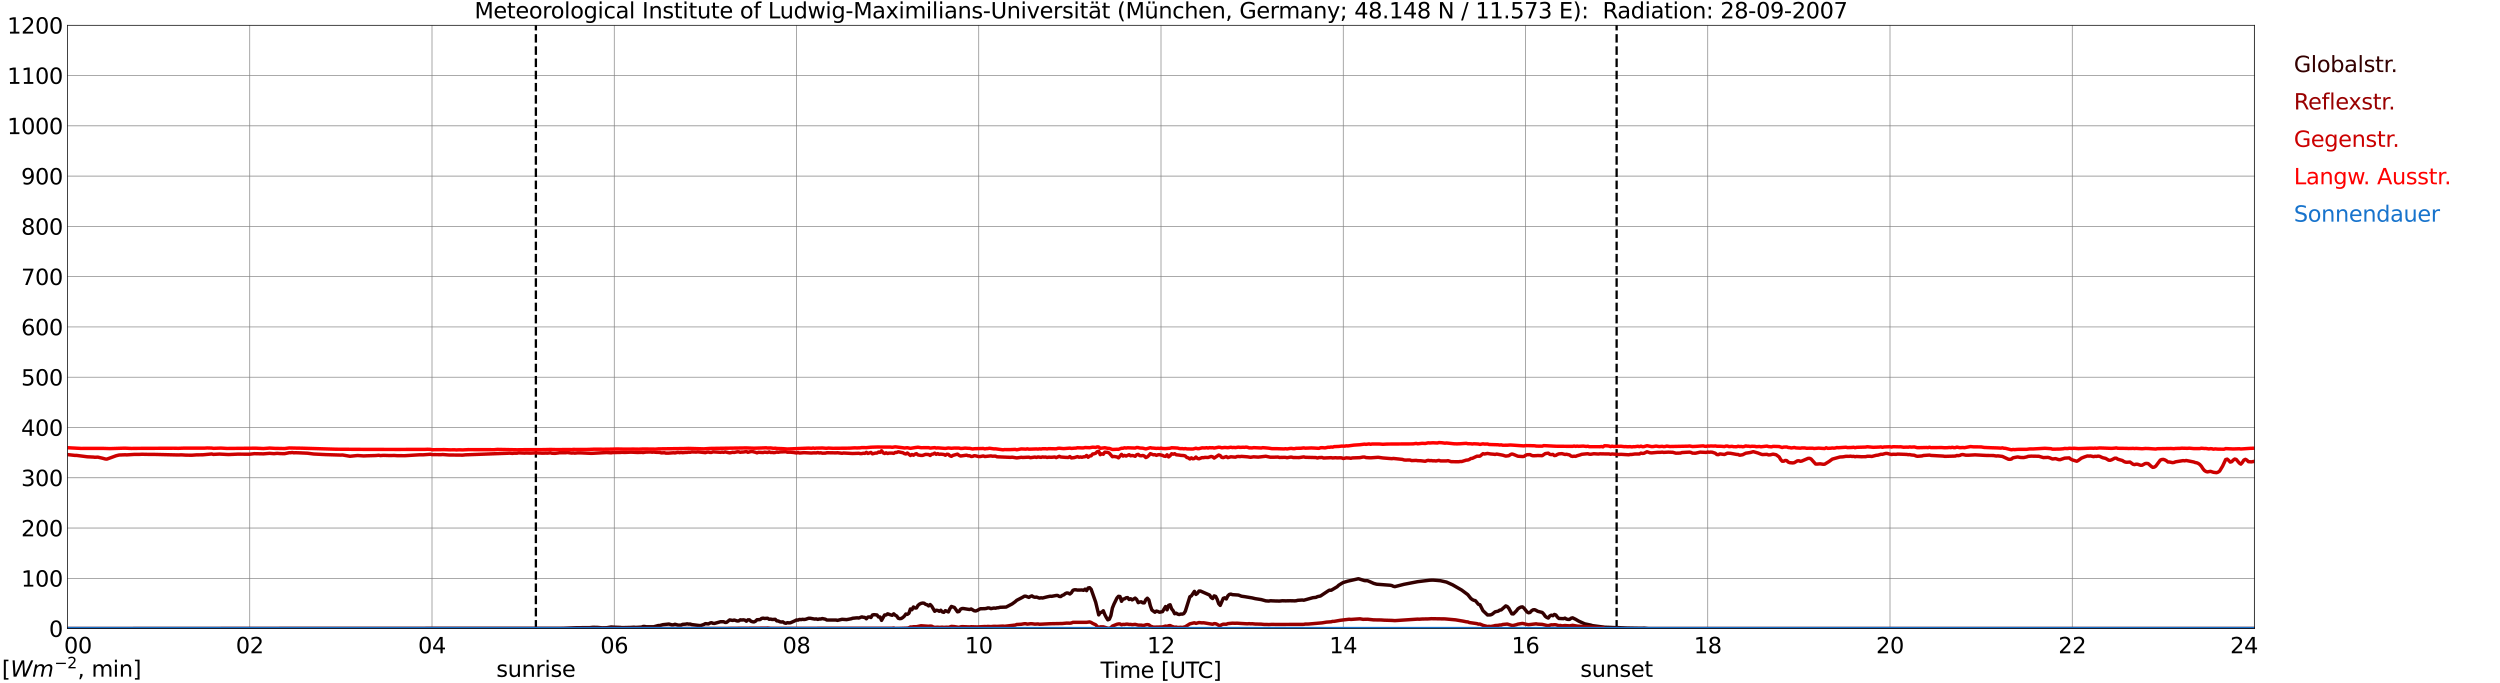 <?xml version="1.0" encoding="utf-8" standalone="no"?>
<!DOCTYPE svg PUBLIC "-//W3C//DTD SVG 1.1//EN"
  "http://www.w3.org/Graphics/SVG/1.1/DTD/svg11.dtd">
<svg xmlns:xlink="http://www.w3.org/1999/xlink" width="1085.4pt" height="296.64pt" viewBox="0 0 1085.4 296.64" xmlns="http://www.w3.org/2000/svg" version="1.1">
 <defs>
  <style type="text/css">*{stroke-linejoin: round; stroke-linecap: butt}</style>
 </defs>
 <g id="figure_1">
  <g id="patch_1">
   <path d="M 0 296.64 
L 1085.4 296.64 
L 1085.4 0 
L 0 0 
z
" style="fill: #ffffff"/>
  </g>
  <g id="axes_1">
   <g id="patch_2">
    <path d="M 29.306 272.909 
L 978.814 272.909 
L 978.814 10.976 
L 29.306 10.976 
z
" style="fill: #ffffff"/>
   </g>
   <g id="patch_3">
    <path d="M 978.814 272.909 
L 978.814 272.909 
L 978.814 10.976 
L 978.814 10.976 
z
" clip-path="url(#pb143e2a5fd)" style="fill: #d3d3d3; opacity: 0.25; stroke: #d3d3d3; stroke-linejoin: miter"/>
   </g>
   <g id="matplotlib.axis_1">
    <g id="xtick_1">
     <g id="line2d_1">
      <path d="M 29.306 272.909 
L 29.306 10.976 
" clip-path="url(#pb143e2a5fd)" style="fill: none; stroke: #808080; stroke-width: 0.3; stroke-linecap: square"/>
     </g>
     <g id="line2d_2"/>
     <g id="text_1">
      <!--    00 -->
      <g transform="translate(18.733 283.627) scale(0.095 -0.095)">
       <defs>
        <path id="DejaVuSans-20" transform="scale(0.016)"/>
        <path id="DejaVuSans-30" d="M 2034 4250 
Q 1547 4250 1301 3770 
Q 1056 3291 1056 2328 
Q 1056 1369 1301 889 
Q 1547 409 2034 409 
Q 2525 409 2770 889 
Q 3016 1369 3016 2328 
Q 3016 3291 2770 3770 
Q 2525 4250 2034 4250 
z
M 2034 4750 
Q 2819 4750 3233 4129 
Q 3647 3509 3647 2328 
Q 3647 1150 3233 529 
Q 2819 -91 2034 -91 
Q 1250 -91 836 529 
Q 422 1150 422 2328 
Q 422 3509 836 4129 
Q 1250 4750 2034 4750 
z
" transform="scale(0.016)"/>
       </defs>
       <use xlink:href="#DejaVuSans-20"/>
       <use xlink:href="#DejaVuSans-20" transform="translate(31.787 0)"/>
       <use xlink:href="#DejaVuSans-20" transform="translate(63.574 0)"/>
       <use xlink:href="#DejaVuSans-30" transform="translate(95.361 0)"/>
       <use xlink:href="#DejaVuSans-30" transform="translate(158.984 0)"/>
      </g>
     </g>
    </g>
    <g id="xtick_2">
     <g id="line2d_3">
      <path d="M 108.431 272.909 
L 108.431 10.976 
" clip-path="url(#pb143e2a5fd)" style="fill: none; stroke: #808080; stroke-width: 0.3; stroke-linecap: square"/>
     </g>
     <g id="line2d_4"/>
     <g id="text_2">
      <!-- 02 -->
      <g transform="translate(102.387 283.627) scale(0.095 -0.095)">
       <defs>
        <path id="DejaVuSans-32" d="M 1228 531 
L 3431 531 
L 3431 0 
L 469 0 
L 469 531 
Q 828 903 1448 1529 
Q 2069 2156 2228 2338 
Q 2531 2678 2651 2914 
Q 2772 3150 2772 3378 
Q 2772 3750 2511 3984 
Q 2250 4219 1831 4219 
Q 1534 4219 1204 4116 
Q 875 4013 500 3803 
L 500 4441 
Q 881 4594 1212 4672 
Q 1544 4750 1819 4750 
Q 2544 4750 2975 4387 
Q 3406 4025 3406 3419 
Q 3406 3131 3298 2873 
Q 3191 2616 2906 2266 
Q 2828 2175 2409 1742 
Q 1991 1309 1228 531 
z
" transform="scale(0.016)"/>
       </defs>
       <use xlink:href="#DejaVuSans-30"/>
       <use xlink:href="#DejaVuSans-32" transform="translate(63.623 0)"/>
      </g>
     </g>
    </g>
    <g id="xtick_3">
     <g id="line2d_5">
      <path d="M 187.557 272.909 
L 187.557 10.976 
" clip-path="url(#pb143e2a5fd)" style="fill: none; stroke: #808080; stroke-width: 0.3; stroke-linecap: square"/>
     </g>
     <g id="line2d_6"/>
     <g id="text_3">
      <!-- 04 -->
      <g transform="translate(181.513 283.627) scale(0.095 -0.095)">
       <defs>
        <path id="DejaVuSans-34" d="M 2419 4116 
L 825 1625 
L 2419 1625 
L 2419 4116 
z
M 2253 4666 
L 3047 4666 
L 3047 1625 
L 3713 1625 
L 3713 1100 
L 3047 1100 
L 3047 0 
L 2419 0 
L 2419 1100 
L 313 1100 
L 313 1709 
L 2253 4666 
z
" transform="scale(0.016)"/>
       </defs>
       <use xlink:href="#DejaVuSans-30"/>
       <use xlink:href="#DejaVuSans-34" transform="translate(63.623 0)"/>
      </g>
     </g>
    </g>
    <g id="xtick_4">
     <g id="line2d_7">
      <path d="M 266.683 272.909 
L 266.683 10.976 
" clip-path="url(#pb143e2a5fd)" style="fill: none; stroke: #808080; stroke-width: 0.3; stroke-linecap: square"/>
     </g>
     <g id="line2d_8"/>
     <g id="text_4">
      <!-- 06 -->
      <g transform="translate(260.638 283.627) scale(0.095 -0.095)">
       <defs>
        <path id="DejaVuSans-36" d="M 2113 2584 
Q 1688 2584 1439 2293 
Q 1191 2003 1191 1497 
Q 1191 994 1439 701 
Q 1688 409 2113 409 
Q 2538 409 2786 701 
Q 3034 994 3034 1497 
Q 3034 2003 2786 2293 
Q 2538 2584 2113 2584 
z
M 3366 4563 
L 3366 3988 
Q 3128 4100 2886 4159 
Q 2644 4219 2406 4219 
Q 1781 4219 1451 3797 
Q 1122 3375 1075 2522 
Q 1259 2794 1537 2939 
Q 1816 3084 2150 3084 
Q 2853 3084 3261 2657 
Q 3669 2231 3669 1497 
Q 3669 778 3244 343 
Q 2819 -91 2113 -91 
Q 1303 -91 875 529 
Q 447 1150 447 2328 
Q 447 3434 972 4092 
Q 1497 4750 2381 4750 
Q 2619 4750 2861 4703 
Q 3103 4656 3366 4563 
z
" transform="scale(0.016)"/>
       </defs>
       <use xlink:href="#DejaVuSans-30"/>
       <use xlink:href="#DejaVuSans-36" transform="translate(63.623 0)"/>
      </g>
     </g>
    </g>
    <g id="xtick_5">
     <g id="line2d_9">
      <path d="M 345.808 272.909 
L 345.808 10.976 
" clip-path="url(#pb143e2a5fd)" style="fill: none; stroke: #808080; stroke-width: 0.3; stroke-linecap: square"/>
     </g>
     <g id="line2d_10"/>
     <g id="text_5">
      <!-- 08 -->
      <g transform="translate(339.764 283.627) scale(0.095 -0.095)">
       <defs>
        <path id="DejaVuSans-38" d="M 2034 2216 
Q 1584 2216 1326 1975 
Q 1069 1734 1069 1313 
Q 1069 891 1326 650 
Q 1584 409 2034 409 
Q 2484 409 2743 651 
Q 3003 894 3003 1313 
Q 3003 1734 2745 1975 
Q 2488 2216 2034 2216 
z
M 1403 2484 
Q 997 2584 770 2862 
Q 544 3141 544 3541 
Q 544 4100 942 4425 
Q 1341 4750 2034 4750 
Q 2731 4750 3128 4425 
Q 3525 4100 3525 3541 
Q 3525 3141 3298 2862 
Q 3072 2584 2669 2484 
Q 3125 2378 3379 2068 
Q 3634 1759 3634 1313 
Q 3634 634 3220 271 
Q 2806 -91 2034 -91 
Q 1263 -91 848 271 
Q 434 634 434 1313 
Q 434 1759 690 2068 
Q 947 2378 1403 2484 
z
M 1172 3481 
Q 1172 3119 1398 2916 
Q 1625 2713 2034 2713 
Q 2441 2713 2670 2916 
Q 2900 3119 2900 3481 
Q 2900 3844 2670 4047 
Q 2441 4250 2034 4250 
Q 1625 4250 1398 4047 
Q 1172 3844 1172 3481 
z
" transform="scale(0.016)"/>
       </defs>
       <use xlink:href="#DejaVuSans-30"/>
       <use xlink:href="#DejaVuSans-38" transform="translate(63.623 0)"/>
      </g>
     </g>
    </g>
    <g id="xtick_6">
     <g id="line2d_11">
      <path d="M 424.934 272.909 
L 424.934 10.976 
" clip-path="url(#pb143e2a5fd)" style="fill: none; stroke: #808080; stroke-width: 0.3; stroke-linecap: square"/>
     </g>
     <g id="line2d_12"/>
     <g id="text_6">
      <!-- 10 -->
      <g transform="translate(418.89 283.627) scale(0.095 -0.095)">
       <defs>
        <path id="DejaVuSans-31" d="M 794 531 
L 1825 531 
L 1825 4091 
L 703 3866 
L 703 4441 
L 1819 4666 
L 2450 4666 
L 2450 531 
L 3481 531 
L 3481 0 
L 794 0 
L 794 531 
z
" transform="scale(0.016)"/>
       </defs>
       <use xlink:href="#DejaVuSans-31"/>
       <use xlink:href="#DejaVuSans-30" transform="translate(63.623 0)"/>
      </g>
     </g>
    </g>
    <g id="xtick_7">
     <g id="line2d_13">
      <path d="M 504.06 272.909 
L 504.06 10.976 
" clip-path="url(#pb143e2a5fd)" style="fill: none; stroke: #808080; stroke-width: 0.3; stroke-linecap: square"/>
     </g>
     <g id="line2d_14"/>
     <g id="text_7">
      <!-- 12 -->
      <g transform="translate(498.015 283.627) scale(0.095 -0.095)">
       <use xlink:href="#DejaVuSans-31"/>
       <use xlink:href="#DejaVuSans-32" transform="translate(63.623 0)"/>
      </g>
     </g>
    </g>
    <g id="xtick_8">
     <g id="line2d_15">
      <path d="M 583.185 272.909 
L 583.185 10.976 
" clip-path="url(#pb143e2a5fd)" style="fill: none; stroke: #808080; stroke-width: 0.3; stroke-linecap: square"/>
     </g>
     <g id="line2d_16"/>
     <g id="text_8">
      <!-- 14 -->
      <g transform="translate(577.141 283.627) scale(0.095 -0.095)">
       <use xlink:href="#DejaVuSans-31"/>
       <use xlink:href="#DejaVuSans-34" transform="translate(63.623 0)"/>
      </g>
     </g>
    </g>
    <g id="xtick_9">
     <g id="line2d_17">
      <path d="M 662.311 272.909 
L 662.311 10.976 
" clip-path="url(#pb143e2a5fd)" style="fill: none; stroke: #808080; stroke-width: 0.3; stroke-linecap: square"/>
     </g>
     <g id="line2d_18"/>
     <g id="text_9">
      <!-- 16 -->
      <g transform="translate(656.267 283.627) scale(0.095 -0.095)">
       <use xlink:href="#DejaVuSans-31"/>
       <use xlink:href="#DejaVuSans-36" transform="translate(63.623 0)"/>
      </g>
     </g>
    </g>
    <g id="xtick_10">
     <g id="line2d_19">
      <path d="M 741.437 272.909 
L 741.437 10.976 
" clip-path="url(#pb143e2a5fd)" style="fill: none; stroke: #808080; stroke-width: 0.3; stroke-linecap: square"/>
     </g>
     <g id="line2d_20"/>
     <g id="text_10">
      <!-- 18 -->
      <g transform="translate(735.392 283.627) scale(0.095 -0.095)">
       <use xlink:href="#DejaVuSans-31"/>
       <use xlink:href="#DejaVuSans-38" transform="translate(63.623 0)"/>
      </g>
     </g>
    </g>
    <g id="xtick_11">
     <g id="line2d_21">
      <path d="M 820.562 272.909 
L 820.562 10.976 
" clip-path="url(#pb143e2a5fd)" style="fill: none; stroke: #808080; stroke-width: 0.3; stroke-linecap: square"/>
     </g>
     <g id="line2d_22"/>
     <g id="text_11">
      <!-- 20 -->
      <g transform="translate(814.518 283.627) scale(0.095 -0.095)">
       <use xlink:href="#DejaVuSans-32"/>
       <use xlink:href="#DejaVuSans-30" transform="translate(63.623 0)"/>
      </g>
     </g>
    </g>
    <g id="xtick_12">
     <g id="line2d_23">
      <path d="M 899.688 272.909 
L 899.688 10.976 
" clip-path="url(#pb143e2a5fd)" style="fill: none; stroke: #808080; stroke-width: 0.3; stroke-linecap: square"/>
     </g>
     <g id="line2d_24"/>
     <g id="text_12">
      <!-- 22 -->
      <g transform="translate(893.644 283.627) scale(0.095 -0.095)">
       <use xlink:href="#DejaVuSans-32"/>
       <use xlink:href="#DejaVuSans-32" transform="translate(63.623 0)"/>
      </g>
     </g>
    </g>
    <g id="xtick_13">
     <g id="line2d_25">
      <path d="M 978.814 272.909 
L 978.814 10.976 
" clip-path="url(#pb143e2a5fd)" style="fill: none; stroke: #808080; stroke-width: 0.3; stroke-linecap: square"/>
     </g>
     <g id="line2d_26"/>
     <g id="text_13">
      <!-- 24    -->
      <g transform="translate(968.241 283.627) scale(0.095 -0.095)">
       <use xlink:href="#DejaVuSans-32"/>
       <use xlink:href="#DejaVuSans-34" transform="translate(63.623 0)"/>
       <use xlink:href="#DejaVuSans-20" transform="translate(127.246 0)"/>
       <use xlink:href="#DejaVuSans-20" transform="translate(159.033 0)"/>
       <use xlink:href="#DejaVuSans-20" transform="translate(190.82 0)"/>
      </g>
     </g>
    </g>
    <g id="text_14">
     <!-- Time [UTC] -->
     <g transform="translate(477.806 294.322) scale(0.095 -0.095)">
      <defs>
       <path id="DejaVuSans-54" d="M -19 4666 
L 3928 4666 
L 3928 4134 
L 2272 4134 
L 2272 0 
L 1638 0 
L 1638 4134 
L -19 4134 
L -19 4666 
z
" transform="scale(0.016)"/>
       <path id="DejaVuSans-69" d="M 603 3500 
L 1178 3500 
L 1178 0 
L 603 0 
L 603 3500 
z
M 603 4863 
L 1178 4863 
L 1178 4134 
L 603 4134 
L 603 4863 
z
" transform="scale(0.016)"/>
       <path id="DejaVuSans-6d" d="M 3328 2828 
Q 3544 3216 3844 3400 
Q 4144 3584 4550 3584 
Q 5097 3584 5394 3201 
Q 5691 2819 5691 2113 
L 5691 0 
L 5113 0 
L 5113 2094 
Q 5113 2597 4934 2840 
Q 4756 3084 4391 3084 
Q 3944 3084 3684 2787 
Q 3425 2491 3425 1978 
L 3425 0 
L 2847 0 
L 2847 2094 
Q 2847 2600 2669 2842 
Q 2491 3084 2119 3084 
Q 1678 3084 1418 2786 
Q 1159 2488 1159 1978 
L 1159 0 
L 581 0 
L 581 3500 
L 1159 3500 
L 1159 2956 
Q 1356 3278 1631 3431 
Q 1906 3584 2284 3584 
Q 2666 3584 2933 3390 
Q 3200 3197 3328 2828 
z
" transform="scale(0.016)"/>
       <path id="DejaVuSans-65" d="M 3597 1894 
L 3597 1613 
L 953 1613 
Q 991 1019 1311 708 
Q 1631 397 2203 397 
Q 2534 397 2845 478 
Q 3156 559 3463 722 
L 3463 178 
Q 3153 47 2828 -22 
Q 2503 -91 2169 -91 
Q 1331 -91 842 396 
Q 353 884 353 1716 
Q 353 2575 817 3079 
Q 1281 3584 2069 3584 
Q 2775 3584 3186 3129 
Q 3597 2675 3597 1894 
z
M 3022 2063 
Q 3016 2534 2758 2815 
Q 2500 3097 2075 3097 
Q 1594 3097 1305 2825 
Q 1016 2553 972 2059 
L 3022 2063 
z
" transform="scale(0.016)"/>
       <path id="DejaVuSans-5b" d="M 550 4863 
L 1875 4863 
L 1875 4416 
L 1125 4416 
L 1125 -397 
L 1875 -397 
L 1875 -844 
L 550 -844 
L 550 4863 
z
" transform="scale(0.016)"/>
       <path id="DejaVuSans-55" d="M 556 4666 
L 1191 4666 
L 1191 1831 
Q 1191 1081 1462 751 
Q 1734 422 2344 422 
Q 2950 422 3222 751 
Q 3494 1081 3494 1831 
L 3494 4666 
L 4128 4666 
L 4128 1753 
Q 4128 841 3676 375 
Q 3225 -91 2344 -91 
Q 1459 -91 1007 375 
Q 556 841 556 1753 
L 556 4666 
z
" transform="scale(0.016)"/>
       <path id="DejaVuSans-43" d="M 4122 4306 
L 4122 3641 
Q 3803 3938 3442 4084 
Q 3081 4231 2675 4231 
Q 1875 4231 1450 3742 
Q 1025 3253 1025 2328 
Q 1025 1406 1450 917 
Q 1875 428 2675 428 
Q 3081 428 3442 575 
Q 3803 722 4122 1019 
L 4122 359 
Q 3791 134 3420 21 
Q 3050 -91 2638 -91 
Q 1578 -91 968 557 
Q 359 1206 359 2328 
Q 359 3453 968 4101 
Q 1578 4750 2638 4750 
Q 3056 4750 3426 4639 
Q 3797 4528 4122 4306 
z
" transform="scale(0.016)"/>
       <path id="DejaVuSans-5d" d="M 1947 4863 
L 1947 -844 
L 622 -844 
L 622 -397 
L 1369 -397 
L 1369 4416 
L 622 4416 
L 622 4863 
L 1947 4863 
z
" transform="scale(0.016)"/>
      </defs>
      <use xlink:href="#DejaVuSans-54"/>
      <use xlink:href="#DejaVuSans-69" transform="translate(57.959 0)"/>
      <use xlink:href="#DejaVuSans-6d" transform="translate(85.742 0)"/>
      <use xlink:href="#DejaVuSans-65" transform="translate(183.154 0)"/>
      <use xlink:href="#DejaVuSans-20" transform="translate(244.678 0)"/>
      <use xlink:href="#DejaVuSans-5b" transform="translate(276.465 0)"/>
      <use xlink:href="#DejaVuSans-55" transform="translate(315.479 0)"/>
      <use xlink:href="#DejaVuSans-54" transform="translate(388.672 0)"/>
      <use xlink:href="#DejaVuSans-43" transform="translate(443.881 0)"/>
      <use xlink:href="#DejaVuSans-5d" transform="translate(513.705 0)"/>
     </g>
    </g>
   </g>
   <g id="matplotlib.axis_2">
    <g id="ytick_1">
     <g id="line2d_27">
      <path d="M 29.306 272.909 
L 978.814 272.909 
" clip-path="url(#pb143e2a5fd)" style="fill: none; stroke: #808080; stroke-width: 0.3; stroke-linecap: square"/>
     </g>
     <g id="line2d_28"/>
     <g id="text_15">
      <!-- 0 -->
      <g transform="translate(21.261 276.518) scale(0.095 -0.095)">
       <use xlink:href="#DejaVuSans-30"/>
      </g>
     </g>
    </g>
    <g id="ytick_2">
     <g id="line2d_29">
      <path d="M 29.306 251.081 
L 978.814 251.081 
" clip-path="url(#pb143e2a5fd)" style="fill: none; stroke: #808080; stroke-width: 0.3; stroke-linecap: square"/>
     </g>
     <g id="line2d_30"/>
     <g id="text_16">
      <!-- 100 -->
      <g transform="translate(9.173 254.69) scale(0.095 -0.095)">
       <use xlink:href="#DejaVuSans-31"/>
       <use xlink:href="#DejaVuSans-30" transform="translate(63.623 0)"/>
       <use xlink:href="#DejaVuSans-30" transform="translate(127.246 0)"/>
      </g>
     </g>
    </g>
    <g id="ytick_3">
     <g id="line2d_31">
      <path d="M 29.306 229.253 
L 978.814 229.253 
" clip-path="url(#pb143e2a5fd)" style="fill: none; stroke: #808080; stroke-width: 0.3; stroke-linecap: square"/>
     </g>
     <g id="line2d_32"/>
     <g id="text_17">
      <!-- 200 -->
      <g transform="translate(9.173 232.863) scale(0.095 -0.095)">
       <use xlink:href="#DejaVuSans-32"/>
       <use xlink:href="#DejaVuSans-30" transform="translate(63.623 0)"/>
       <use xlink:href="#DejaVuSans-30" transform="translate(127.246 0)"/>
      </g>
     </g>
    </g>
    <g id="ytick_4">
     <g id="line2d_33">
      <path d="M 29.306 207.426 
L 978.814 207.426 
" clip-path="url(#pb143e2a5fd)" style="fill: none; stroke: #808080; stroke-width: 0.3; stroke-linecap: square"/>
     </g>
     <g id="line2d_34"/>
     <g id="text_18">
      <!-- 300 -->
      <g transform="translate(9.173 211.035) scale(0.095 -0.095)">
       <defs>
        <path id="DejaVuSans-33" d="M 2597 2516 
Q 3050 2419 3304 2112 
Q 3559 1806 3559 1356 
Q 3559 666 3084 287 
Q 2609 -91 1734 -91 
Q 1441 -91 1130 -33 
Q 819 25 488 141 
L 488 750 
Q 750 597 1062 519 
Q 1375 441 1716 441 
Q 2309 441 2620 675 
Q 2931 909 2931 1356 
Q 2931 1769 2642 2001 
Q 2353 2234 1838 2234 
L 1294 2234 
L 1294 2753 
L 1863 2753 
Q 2328 2753 2575 2939 
Q 2822 3125 2822 3475 
Q 2822 3834 2567 4026 
Q 2313 4219 1838 4219 
Q 1578 4219 1281 4162 
Q 984 4106 628 3988 
L 628 4550 
Q 988 4650 1302 4700 
Q 1616 4750 1894 4750 
Q 2613 4750 3031 4423 
Q 3450 4097 3450 3541 
Q 3450 3153 3228 2886 
Q 3006 2619 2597 2516 
z
" transform="scale(0.016)"/>
       </defs>
       <use xlink:href="#DejaVuSans-33"/>
       <use xlink:href="#DejaVuSans-30" transform="translate(63.623 0)"/>
       <use xlink:href="#DejaVuSans-30" transform="translate(127.246 0)"/>
      </g>
     </g>
    </g>
    <g id="ytick_5">
     <g id="line2d_35">
      <path d="M 29.306 185.598 
L 978.814 185.598 
" clip-path="url(#pb143e2a5fd)" style="fill: none; stroke: #808080; stroke-width: 0.3; stroke-linecap: square"/>
     </g>
     <g id="line2d_36"/>
     <g id="text_19">
      <!-- 400 -->
      <g transform="translate(9.173 189.207) scale(0.095 -0.095)">
       <use xlink:href="#DejaVuSans-34"/>
       <use xlink:href="#DejaVuSans-30" transform="translate(63.623 0)"/>
       <use xlink:href="#DejaVuSans-30" transform="translate(127.246 0)"/>
      </g>
     </g>
    </g>
    <g id="ytick_6">
     <g id="line2d_37">
      <path d="M 29.306 163.77 
L 978.814 163.77 
" clip-path="url(#pb143e2a5fd)" style="fill: none; stroke: #808080; stroke-width: 0.3; stroke-linecap: square"/>
     </g>
     <g id="line2d_38"/>
     <g id="text_20">
      <!-- 500 -->
      <g transform="translate(9.173 167.379) scale(0.095 -0.095)">
       <defs>
        <path id="DejaVuSans-35" d="M 691 4666 
L 3169 4666 
L 3169 4134 
L 1269 4134 
L 1269 2991 
Q 1406 3038 1543 3061 
Q 1681 3084 1819 3084 
Q 2600 3084 3056 2656 
Q 3513 2228 3513 1497 
Q 3513 744 3044 326 
Q 2575 -91 1722 -91 
Q 1428 -91 1123 -41 
Q 819 9 494 109 
L 494 744 
Q 775 591 1075 516 
Q 1375 441 1709 441 
Q 2250 441 2565 725 
Q 2881 1009 2881 1497 
Q 2881 1984 2565 2268 
Q 2250 2553 1709 2553 
Q 1456 2553 1204 2497 
Q 953 2441 691 2322 
L 691 4666 
z
" transform="scale(0.016)"/>
       </defs>
       <use xlink:href="#DejaVuSans-35"/>
       <use xlink:href="#DejaVuSans-30" transform="translate(63.623 0)"/>
       <use xlink:href="#DejaVuSans-30" transform="translate(127.246 0)"/>
      </g>
     </g>
    </g>
    <g id="ytick_7">
     <g id="line2d_39">
      <path d="M 29.306 141.942 
L 978.814 141.942 
" clip-path="url(#pb143e2a5fd)" style="fill: none; stroke: #808080; stroke-width: 0.3; stroke-linecap: square"/>
     </g>
     <g id="line2d_40"/>
     <g id="text_21">
      <!-- 600 -->
      <g transform="translate(9.173 145.551) scale(0.095 -0.095)">
       <use xlink:href="#DejaVuSans-36"/>
       <use xlink:href="#DejaVuSans-30" transform="translate(63.623 0)"/>
       <use xlink:href="#DejaVuSans-30" transform="translate(127.246 0)"/>
      </g>
     </g>
    </g>
    <g id="ytick_8">
     <g id="line2d_41">
      <path d="M 29.306 120.114 
L 978.814 120.114 
" clip-path="url(#pb143e2a5fd)" style="fill: none; stroke: #808080; stroke-width: 0.3; stroke-linecap: square"/>
     </g>
     <g id="line2d_42"/>
     <g id="text_22">
      <!-- 700 -->
      <g transform="translate(9.173 123.724) scale(0.095 -0.095)">
       <defs>
        <path id="DejaVuSans-37" d="M 525 4666 
L 3525 4666 
L 3525 4397 
L 1831 0 
L 1172 0 
L 2766 4134 
L 525 4134 
L 525 4666 
z
" transform="scale(0.016)"/>
       </defs>
       <use xlink:href="#DejaVuSans-37"/>
       <use xlink:href="#DejaVuSans-30" transform="translate(63.623 0)"/>
       <use xlink:href="#DejaVuSans-30" transform="translate(127.246 0)"/>
      </g>
     </g>
    </g>
    <g id="ytick_9">
     <g id="line2d_43">
      <path d="M 29.306 98.287 
L 978.814 98.287 
" clip-path="url(#pb143e2a5fd)" style="fill: none; stroke: #808080; stroke-width: 0.3; stroke-linecap: square"/>
     </g>
     <g id="line2d_44"/>
     <g id="text_23">
      <!-- 800 -->
      <g transform="translate(9.173 101.896) scale(0.095 -0.095)">
       <use xlink:href="#DejaVuSans-38"/>
       <use xlink:href="#DejaVuSans-30" transform="translate(63.623 0)"/>
       <use xlink:href="#DejaVuSans-30" transform="translate(127.246 0)"/>
      </g>
     </g>
    </g>
    <g id="ytick_10">
     <g id="line2d_45">
      <path d="M 29.306 76.459 
L 978.814 76.459 
" clip-path="url(#pb143e2a5fd)" style="fill: none; stroke: #808080; stroke-width: 0.3; stroke-linecap: square"/>
     </g>
     <g id="line2d_46"/>
     <g id="text_24">
      <!-- 900 -->
      <g transform="translate(9.173 80.068) scale(0.095 -0.095)">
       <defs>
        <path id="DejaVuSans-39" d="M 703 97 
L 703 672 
Q 941 559 1184 500 
Q 1428 441 1663 441 
Q 2288 441 2617 861 
Q 2947 1281 2994 2138 
Q 2813 1869 2534 1725 
Q 2256 1581 1919 1581 
Q 1219 1581 811 2004 
Q 403 2428 403 3163 
Q 403 3881 828 4315 
Q 1253 4750 1959 4750 
Q 2769 4750 3195 4129 
Q 3622 3509 3622 2328 
Q 3622 1225 3098 567 
Q 2575 -91 1691 -91 
Q 1453 -91 1209 -44 
Q 966 3 703 97 
z
M 1959 2075 
Q 2384 2075 2632 2365 
Q 2881 2656 2881 3163 
Q 2881 3666 2632 3958 
Q 2384 4250 1959 4250 
Q 1534 4250 1286 3958 
Q 1038 3666 1038 3163 
Q 1038 2656 1286 2365 
Q 1534 2075 1959 2075 
z
" transform="scale(0.016)"/>
       </defs>
       <use xlink:href="#DejaVuSans-39"/>
       <use xlink:href="#DejaVuSans-30" transform="translate(63.623 0)"/>
       <use xlink:href="#DejaVuSans-30" transform="translate(127.246 0)"/>
      </g>
     </g>
    </g>
    <g id="ytick_11">
     <g id="line2d_47">
      <path d="M 29.306 54.631 
L 978.814 54.631 
" clip-path="url(#pb143e2a5fd)" style="fill: none; stroke: #808080; stroke-width: 0.3; stroke-linecap: square"/>
     </g>
     <g id="line2d_48"/>
     <g id="text_25">
      <!-- 1000 -->
      <g transform="translate(3.128 58.24) scale(0.095 -0.095)">
       <use xlink:href="#DejaVuSans-31"/>
       <use xlink:href="#DejaVuSans-30" transform="translate(63.623 0)"/>
       <use xlink:href="#DejaVuSans-30" transform="translate(127.246 0)"/>
       <use xlink:href="#DejaVuSans-30" transform="translate(190.869 0)"/>
      </g>
     </g>
    </g>
    <g id="ytick_12">
     <g id="line2d_49">
      <path d="M 29.306 32.803 
L 978.814 32.803 
" clip-path="url(#pb143e2a5fd)" style="fill: none; stroke: #808080; stroke-width: 0.3; stroke-linecap: square"/>
     </g>
     <g id="line2d_50"/>
     <g id="text_26">
      <!-- 1100 -->
      <g transform="translate(3.128 36.413) scale(0.095 -0.095)">
       <use xlink:href="#DejaVuSans-31"/>
       <use xlink:href="#DejaVuSans-31" transform="translate(63.623 0)"/>
       <use xlink:href="#DejaVuSans-30" transform="translate(127.246 0)"/>
       <use xlink:href="#DejaVuSans-30" transform="translate(190.869 0)"/>
      </g>
     </g>
    </g>
    <g id="ytick_13">
     <g id="line2d_51">
      <path d="M 29.306 10.976 
L 978.814 10.976 
" clip-path="url(#pb143e2a5fd)" style="fill: none; stroke: #808080; stroke-width: 0.3; stroke-linecap: square"/>
     </g>
     <g id="line2d_52"/>
     <g id="text_27">
      <!-- 1200 -->
      <g transform="translate(3.128 14.585) scale(0.095 -0.095)">
       <use xlink:href="#DejaVuSans-31"/>
       <use xlink:href="#DejaVuSans-32" transform="translate(63.623 0)"/>
       <use xlink:href="#DejaVuSans-30" transform="translate(127.246 0)"/>
       <use xlink:href="#DejaVuSans-30" transform="translate(190.869 0)"/>
      </g>
     </g>
    </g>
   </g>
   <g id="line2d_53">
    <path d="M 232.659 272.909 
L 232.659 10.976 
" clip-path="url(#pb143e2a5fd)" style="fill: none; stroke-dasharray: 3.7,1.6; stroke-dashoffset: 0; stroke: #000000"/>
   </g>
   <g id="line2d_54">
    <path d="M 701.874 272.909 
L 701.874 10.976 
" clip-path="url(#pb143e2a5fd)" style="fill: none; stroke-dasharray: 3.7,1.6; stroke-dashoffset: 0; stroke: #000000"/>
   </g>
   <g id="line2d_55">
    <path d="M 29.306 272.909 
L 244.923 272.811 
L 250.198 272.538 
L 256.133 272.492 
L 257.451 272.354 
L 259.43 272.4 
L 261.408 272.584 
L 263.386 272.538 
L 265.364 272.217 
L 266.683 272.309 
L 269.32 272.4 
L 269.98 272.492 
L 271.958 272.446 
L 273.936 272.4 
L 275.255 272.309 
L 275.914 272.4 
L 278.552 272.263 
L 279.211 271.988 
L 279.87 271.988 
L 280.53 272.125 
L 283.827 272.125 
L 285.805 271.575 
L 286.464 271.575 
L 287.783 271.211 
L 290.42 270.936 
L 291.739 271.302 
L 292.399 271.256 
L 293.058 271.027 
L 294.377 271.394 
L 295.696 271.394 
L 296.355 271.073 
L 297.674 270.981 
L 298.333 270.844 
L 298.992 270.981 
L 299.652 270.936 
L 300.311 271.165 
L 303.608 271.575 
L 304.267 271.575 
L 305.586 271.119 
L 306.246 270.752 
L 307.564 270.89 
L 308.224 270.523 
L 308.883 270.34 
L 309.543 270.615 
L 310.202 270.661 
L 312.839 269.929 
L 314.158 269.929 
L 314.818 270.248 
L 315.477 270.202 
L 316.796 269.15 
L 318.114 269.379 
L 318.774 269.196 
L 320.093 269.608 
L 320.752 269.563 
L 321.411 269.104 
L 322.071 269.196 
L 322.73 269.104 
L 323.39 269.242 
L 324.049 269.7 
L 324.708 269.104 
L 325.368 269.104 
L 326.027 269.7 
L 326.686 269.929 
L 327.346 270.021 
L 328.005 269.7 
L 328.665 269.058 
L 329.983 269.013 
L 330.643 268.511 
L 331.302 268.373 
L 331.961 268.511 
L 333.28 268.419 
L 333.94 268.875 
L 334.599 268.786 
L 335.258 268.967 
L 336.577 268.875 
L 337.236 269.563 
L 337.896 269.608 
L 338.555 269.929 
L 339.215 270.067 
L 339.874 269.975 
L 340.533 270.431 
L 341.193 270.615 
L 341.852 270.34 
L 342.512 270.431 
L 343.171 270.386 
L 345.149 269.517 
L 345.808 269.15 
L 346.468 269.242 
L 347.127 268.921 
L 347.787 269.013 
L 348.446 268.875 
L 349.105 268.967 
L 349.765 268.875 
L 351.083 268.419 
L 351.743 268.419 
L 353.721 268.786 
L 354.38 268.694 
L 355.04 268.921 
L 355.699 268.74 
L 356.359 268.74 
L 357.018 268.556 
L 358.337 268.831 
L 358.996 269.196 
L 362.952 269.196 
L 363.612 269.333 
L 365.59 268.875 
L 367.568 269.013 
L 369.546 268.648 
L 370.206 268.419 
L 372.184 268.235 
L 372.843 268.327 
L 374.162 267.823 
L 374.821 268.006 
L 375.481 268.052 
L 376.14 268.648 
L 376.799 267.915 
L 377.459 267.823 
L 378.118 268.098 
L 378.777 267 
L 379.437 266.863 
L 380.756 267 
L 381.415 267.869 
L 382.074 267.869 
L 382.734 269.333 
L 384.053 267 
L 384.712 267 
L 385.371 266.496 
L 386.69 266.954 
L 387.349 267.138 
L 388.009 266.496 
L 388.668 267.092 
L 389.328 267.458 
L 389.987 268.419 
L 390.646 268.602 
L 391.306 268.511 
L 391.965 268.098 
L 392.624 267.504 
L 393.284 266.587 
L 393.943 266.725 
L 394.603 266.269 
L 395.262 264.392 
L 395.921 264.712 
L 396.581 263.523 
L 397.24 263.979 
L 397.899 263.933 
L 398.559 262.835 
L 399.218 262.287 
L 399.878 261.967 
L 400.537 261.829 
L 401.196 261.875 
L 401.856 262.379 
L 402.515 262.56 
L 403.175 263.064 
L 403.834 262.469 
L 404.493 263.156 
L 405.812 265.398 
L 406.471 264.942 
L 407.131 265.031 
L 407.79 265.398 
L 408.45 264.942 
L 409.109 265.673 
L 409.768 265.856 
L 410.428 265.123 
L 411.746 265.673 
L 412.406 264.254 
L 413.065 263.294 
L 414.384 263.75 
L 415.703 265.627 
L 416.362 265.49 
L 417.022 264.483 
L 417.681 264.208 
L 418.34 264.208 
L 420.318 264.529 
L 420.978 264.621 
L 421.637 264.392 
L 422.956 265.169 
L 423.615 265.26 
L 424.275 265.031 
L 425.593 264.3 
L 427.572 264.254 
L 428.231 264.162 
L 428.89 263.933 
L 429.55 263.979 
L 430.209 264.254 
L 431.528 263.979 
L 432.187 264.071 
L 432.847 263.887 
L 433.506 263.842 
L 434.165 263.66 
L 436.803 263.569 
L 439.44 262.196 
L 440.759 261.233 
L 441.419 260.639 
L 444.056 259.266 
L 444.716 258.854 
L 445.375 258.854 
L 446.694 259.358 
L 447.353 258.946 
L 448.012 258.716 
L 448.672 259.129 
L 449.331 259.312 
L 449.991 259.221 
L 451.309 259.679 
L 451.969 259.541 
L 452.628 259.633 
L 454.606 259.129 
L 455.925 258.854 
L 456.584 258.9 
L 458.563 258.535 
L 459.222 258.535 
L 459.881 258.946 
L 460.541 258.991 
L 461.2 258.489 
L 461.859 258.26 
L 462.519 257.71 
L 463.178 257.435 
L 463.838 257.527 
L 464.497 257.893 
L 465.156 257.343 
L 465.816 256.291 
L 466.475 256.062 
L 467.134 256.062 
L 467.794 256.2 
L 469.772 256.154 
L 470.431 256.291 
L 471.091 255.789 
L 471.75 256.429 
L 472.409 255.285 
L 473.069 255.148 
L 473.728 255.835 
L 475.706 261.462 
L 477.025 266.954 
L 477.685 265.948 
L 478.344 265.81 
L 479.003 265.169 
L 479.663 266.817 
L 480.322 268.098 
L 480.981 269.104 
L 481.641 268.831 
L 482.3 267.275 
L 482.96 263.979 
L 483.619 262.333 
L 484.938 259.633 
L 485.597 258.9 
L 486.256 258.991 
L 486.916 261.052 
L 487.575 260.089 
L 488.235 259.998 
L 488.894 259.541 
L 489.553 259.45 
L 490.213 260.273 
L 490.872 259.952 
L 491.532 260.456 
L 492.85 259.679 
L 493.51 260.273 
L 494.169 261.646 
L 494.828 261.371 
L 495.488 261.279 
L 496.147 261.737 
L 496.807 261.737 
L 497.466 260.364 
L 498.125 259.725 
L 498.785 260.456 
L 499.444 263.064 
L 500.103 264.85 
L 501.422 265.81 
L 502.082 265.306 
L 502.741 265.49 
L 503.4 265.81 
L 504.719 265.535 
L 506.038 263.34 
L 506.697 264.758 
L 507.357 262.835 
L 508.016 262.56 
L 508.675 264.346 
L 509.335 265.169 
L 509.994 266.45 
L 510.654 266.223 
L 511.313 266.633 
L 511.972 266.817 
L 512.632 266.587 
L 513.291 266.633 
L 513.95 266.404 
L 514.61 265.398 
L 516.588 259.083 
L 517.247 258.716 
L 518.566 256.75 
L 519.226 258.077 
L 519.885 257.573 
L 520.544 256.612 
L 521.204 256.612 
L 525.16 258.352 
L 525.819 259.404 
L 526.479 259.86 
L 527.138 258.716 
L 527.797 258.946 
L 528.457 260.227 
L 529.116 262.104 
L 529.776 262.835 
L 531.094 259.771 
L 531.754 259.541 
L 532.413 260.044 
L 533.073 258.716 
L 533.732 258.077 
L 534.391 257.939 
L 535.051 258.169 
L 537.688 258.352 
L 539.007 258.854 
L 540.326 259.037 
L 543.623 259.587 
L 544.941 259.906 
L 547.579 260.319 
L 548.898 260.685 
L 549.557 260.869 
L 550.876 260.96 
L 551.535 260.823 
L 553.513 260.914 
L 555.491 260.96 
L 556.81 260.823 
L 558.129 260.869 
L 560.107 260.823 
L 562.085 260.869 
L 562.745 260.823 
L 563.404 260.639 
L 564.723 260.548 
L 565.382 260.502 
L 566.042 260.594 
L 569.998 259.496 
L 571.317 259.358 
L 571.976 259.037 
L 573.295 258.762 
L 576.592 256.566 
L 577.251 256.2 
L 577.91 256.291 
L 580.548 254.735 
L 581.207 254.095 
L 582.526 253.273 
L 583.185 252.906 
L 585.164 252.31 
L 589.779 251.258 
L 592.417 252.083 
L 593.736 252.129 
L 595.054 252.677 
L 596.373 253.273 
L 597.692 253.637 
L 603.626 254.095 
L 604.286 254.233 
L 604.945 254.554 
L 605.604 254.691 
L 609.561 253.683 
L 615.495 252.539 
L 620.77 251.9 
L 622.089 251.854 
L 623.408 251.945 
L 625.386 252.129 
L 628.023 252.722 
L 630.661 253.912 
L 634.617 256.2 
L 637.255 258.169 
L 638.573 259.817 
L 639.233 260.319 
L 639.892 260.639 
L 640.552 260.777 
L 641.87 262.379 
L 642.53 262.56 
L 643.848 265.123 
L 645.827 267 
L 647.145 266.954 
L 647.805 266.679 
L 649.123 265.627 
L 650.442 265.352 
L 651.102 264.896 
L 651.761 264.804 
L 653.739 263.064 
L 654.399 263.34 
L 655.058 264.071 
L 656.377 266.496 
L 657.036 266.542 
L 658.355 265.215 
L 659.014 264.346 
L 659.674 263.887 
L 660.333 263.569 
L 660.992 263.477 
L 661.652 264.025 
L 662.97 265.673 
L 663.63 266.04 
L 664.289 265.902 
L 664.949 265.169 
L 665.608 264.758 
L 666.267 264.712 
L 666.927 264.988 
L 667.586 265.398 
L 669.564 265.902 
L 670.224 266.587 
L 670.883 267.55 
L 671.542 268.052 
L 672.202 268.327 
L 672.861 267.413 
L 673.521 267.092 
L 674.18 267.321 
L 674.839 266.771 
L 675.499 267 
L 676.158 267.915 
L 676.817 268.511 
L 678.796 268.602 
L 679.455 268.373 
L 680.114 268.786 
L 680.774 268.921 
L 681.433 268.921 
L 682.092 268.419 
L 682.752 268.235 
L 684.071 268.875 
L 685.389 269.654 
L 688.027 270.844 
L 689.346 271.119 
L 690.664 271.394 
L 691.324 271.621 
L 696.599 272.309 
L 699.236 272.4 
L 701.215 272.492 
L 702.533 272.492 
L 706.49 272.675 
L 711.765 272.765 
L 713.083 272.765 
L 713.743 272.719 
L 715.721 272.909 
L 978.154 272.909 
L 978.154 272.909 
" clip-path="url(#pb143e2a5fd)" style="fill: none; stroke: #330000; stroke-width: 1.5; stroke-linecap: square"/>
   </g>
   <g id="line2d_56">
    <path d="M 29.306 272.909 
L 315.477 272.852 
L 317.455 272.797 
L 332.621 272.706 
L 333.28 272.658 
L 334.599 272.797 
L 387.349 272.752 
L 388.009 272.658 
L 388.668 272.845 
L 390.646 272.808 
L 393.943 272.706 
L 394.603 272.566 
L 395.262 272.193 
L 395.921 272.241 
L 396.581 272.101 
L 397.899 272.101 
L 399.878 271.682 
L 403.175 271.913 
L 403.834 271.822 
L 404.493 271.868 
L 405.153 272.193 
L 405.812 272.381 
L 407.131 272.287 
L 407.79 272.381 
L 409.109 272.287 
L 409.768 272.381 
L 411.087 272.287 
L 411.746 272.381 
L 413.065 271.961 
L 414.384 272.053 
L 416.362 272.381 
L 417.022 272.147 
L 417.681 272.053 
L 420.978 272.193 
L 421.637 272.101 
L 424.275 272.193 
L 427.572 272.007 
L 428.231 272.053 
L 428.89 271.961 
L 430.209 272.053 
L 431.528 271.913 
L 432.847 271.961 
L 435.484 271.822 
L 436.144 271.913 
L 440.1 271.449 
L 440.759 271.403 
L 441.419 271.123 
L 443.397 271.029 
L 444.716 270.798 
L 445.375 270.798 
L 446.034 270.984 
L 447.353 270.798 
L 448.012 270.798 
L 449.331 270.984 
L 450.65 270.89 
L 451.309 271.029 
L 455.925 270.798 
L 461.2 270.704 
L 463.178 270.519 
L 464.497 270.564 
L 465.156 270.471 
L 465.816 270.191 
L 471.75 270.191 
L 473.069 270.006 
L 473.728 270.239 
L 474.388 270.658 
L 475.706 271.263 
L 476.366 271.961 
L 477.025 272.472 
L 477.685 272.147 
L 479.003 272.147 
L 480.981 272.752 
L 481.641 272.797 
L 482.3 272.472 
L 482.96 271.822 
L 484.938 271.029 
L 485.597 270.89 
L 486.256 270.89 
L 486.916 271.263 
L 487.575 271.077 
L 488.235 271.123 
L 488.894 270.984 
L 489.553 270.984 
L 490.213 271.123 
L 490.872 271.077 
L 491.532 271.217 
L 492.85 271.077 
L 494.169 271.403 
L 495.488 271.403 
L 496.147 271.542 
L 496.807 271.494 
L 497.466 271.263 
L 498.125 271.169 
L 498.785 271.263 
L 499.444 271.822 
L 500.763 272.287 
L 504.719 272.193 
L 506.038 271.822 
L 506.697 271.961 
L 507.357 271.682 
L 508.016 271.588 
L 508.675 271.913 
L 509.994 272.333 
L 510.654 272.241 
L 511.313 272.426 
L 512.632 272.333 
L 513.291 272.426 
L 514.61 272.101 
L 516.588 270.844 
L 518.566 270.379 
L 519.226 270.658 
L 520.544 270.285 
L 521.863 270.425 
L 522.522 270.379 
L 526.479 271.029 
L 527.138 270.75 
L 527.797 270.798 
L 528.457 271.077 
L 529.116 271.494 
L 529.776 271.588 
L 530.435 271.217 
L 531.094 270.984 
L 532.413 271.029 
L 533.073 270.75 
L 535.051 270.564 
L 536.369 270.61 
L 537.029 270.564 
L 538.348 270.658 
L 541.644 270.844 
L 542.304 270.75 
L 542.963 270.844 
L 543.623 270.798 
L 544.941 270.938 
L 547.579 270.984 
L 548.898 271.123 
L 550.216 271.123 
L 550.876 271.169 
L 552.195 271.077 
L 554.173 271.123 
L 566.042 271.077 
L 566.701 270.938 
L 568.02 270.938 
L 573.954 270.425 
L 575.932 270.1 
L 577.91 269.96 
L 578.57 269.774 
L 579.229 269.774 
L 581.867 269.307 
L 585.823 268.842 
L 586.482 268.936 
L 587.801 268.842 
L 590.439 268.657 
L 591.757 268.888 
L 593.736 268.842 
L 596.373 269.122 
L 599.67 269.168 
L 600.989 269.261 
L 604.286 269.355 
L 605.604 269.447 
L 615.495 268.796 
L 616.154 268.842 
L 617.473 268.748 
L 620.111 268.703 
L 621.429 268.609 
L 627.364 268.703 
L 631.98 269.122 
L 635.276 269.68 
L 636.595 269.96 
L 637.255 270.006 
L 637.914 270.285 
L 641.211 270.75 
L 641.87 270.984 
L 642.53 270.938 
L 643.848 271.494 
L 645.827 272.007 
L 646.486 271.913 
L 647.145 272.007 
L 648.464 271.774 
L 649.123 271.588 
L 650.442 271.494 
L 651.102 271.355 
L 651.761 271.355 
L 652.42 271.123 
L 654.399 270.938 
L 656.377 271.542 
L 657.036 271.542 
L 658.355 271.217 
L 659.014 270.984 
L 660.992 270.658 
L 662.97 271.123 
L 663.63 271.217 
L 666.927 270.844 
L 667.586 270.984 
L 669.564 271.077 
L 671.542 271.542 
L 672.202 271.634 
L 673.521 271.263 
L 674.18 271.309 
L 674.839 271.217 
L 675.499 271.263 
L 676.817 271.634 
L 677.477 271.542 
L 678.136 271.728 
L 679.455 271.588 
L 681.433 271.728 
L 682.752 271.494 
L 684.73 271.822 
L 695.28 272.52 
L 695.939 272.381 
L 696.599 272.909 
L 978.154 272.909 
L 978.154 272.909 
" clip-path="url(#pb143e2a5fd)" style="fill: none; stroke: #990000; stroke-width: 1.5; stroke-linecap: square"/>
   </g>
   <g id="line2d_57">
    <path d="M 29.306 197.361 
L 32.603 197.73 
L 33.262 197.717 
L 37.878 198.317 
L 40.515 198.443 
L 41.175 198.524 
L 42.493 198.474 
L 44.472 198.935 
L 45.79 199.288 
L 46.45 199.306 
L 48.428 198.594 
L 50.406 197.867 
L 51.725 197.548 
L 54.362 197.444 
L 55.022 197.494 
L 58.319 197.282 
L 60.297 197.289 
L 61.615 197.223 
L 64.912 197.287 
L 66.89 197.282 
L 77.441 197.531 
L 78.759 197.472 
L 80.737 197.605 
L 83.375 197.629 
L 85.353 197.483 
L 87.991 197.459 
L 91.947 197.097 
L 92.606 197.287 
L 95.244 197.14 
L 99.2 197.348 
L 103.156 197.171 
L 108.431 197.197 
L 110.41 196.97 
L 114.366 197.046 
L 117.003 196.819 
L 118.982 196.974 
L 120.3 196.824 
L 121.619 196.933 
L 122.938 196.966 
L 123.597 196.959 
L 125.575 196.54 
L 126.235 196.553 
L 126.894 196.448 
L 127.553 196.601 
L 128.213 196.553 
L 129.532 196.586 
L 133.488 196.765 
L 136.125 197.108 
L 141.4 197.372 
L 147.994 197.579 
L 148.654 197.524 
L 151.951 198.094 
L 155.247 197.758 
L 157.885 197.948 
L 159.204 197.887 
L 163.16 197.775 
L 164.479 197.653 
L 165.138 197.804 
L 166.457 197.699 
L 169.094 197.78 
L 170.413 197.762 
L 171.073 197.732 
L 172.391 197.83 
L 175.688 197.85 
L 182.282 197.444 
L 183.601 197.472 
L 186.898 197.223 
L 187.557 197.387 
L 188.876 197.378 
L 191.513 197.396 
L 192.173 197.332 
L 194.81 197.531 
L 200.085 197.586 
L 200.745 197.614 
L 202.063 197.472 
L 220.526 196.78 
L 221.186 196.723 
L 222.504 196.863 
L 223.164 196.747 
L 224.482 196.767 
L 225.142 196.597 
L 226.461 196.673 
L 227.779 196.73 
L 228.439 196.664 
L 230.417 196.743 
L 232.395 196.616 
L 235.692 196.752 
L 237.011 196.702 
L 237.67 196.736 
L 238.989 196.588 
L 239.648 196.787 
L 240.967 196.828 
L 242.286 196.667 
L 242.945 196.547 
L 245.583 196.571 
L 246.242 196.446 
L 248.22 196.717 
L 248.88 196.634 
L 249.539 196.736 
L 250.858 196.603 
L 252.176 196.621 
L 256.792 196.833 
L 263.386 196.47 
L 265.364 196.605 
L 266.023 196.475 
L 269.32 196.448 
L 269.98 196.37 
L 271.298 196.435 
L 273.936 196.304 
L 276.573 196.437 
L 277.892 196.427 
L 278.552 196.381 
L 279.211 196.477 
L 280.53 196.263 
L 281.849 196.256 
L 282.508 196.234 
L 283.167 196.344 
L 283.827 196.245 
L 284.486 196.363 
L 285.805 196.4 
L 286.464 196.411 
L 287.124 196.632 
L 288.442 196.555 
L 289.102 196.741 
L 290.42 196.721 
L 292.399 196.566 
L 293.058 196.647 
L 294.377 196.378 
L 295.036 196.542 
L 295.696 196.416 
L 296.355 196.542 
L 297.674 196.409 
L 298.333 196.416 
L 298.992 196.302 
L 299.652 196.363 
L 300.311 196.2 
L 301.63 196.254 
L 302.289 196.278 
L 302.949 196.18 
L 305.586 196.446 
L 306.246 196.533 
L 306.905 196.309 
L 307.564 196.252 
L 308.224 196.42 
L 308.883 196.422 
L 309.543 196.175 
L 312.839 196.383 
L 313.499 196.272 
L 314.158 196.392 
L 314.818 196.197 
L 316.796 196.616 
L 318.114 196.354 
L 318.774 196.433 
L 320.093 196.149 
L 320.752 196.158 
L 321.411 196.383 
L 322.071 196.261 
L 322.73 196.258 
L 324.049 196.042 
L 324.708 196.385 
L 326.027 196.036 
L 326.686 196.049 
L 328.005 196.372 
L 328.665 196.614 
L 329.324 196.359 
L 331.302 196.472 
L 331.961 196.309 
L 333.28 196.446 
L 333.94 196.193 
L 334.599 196.457 
L 335.258 196.413 
L 335.918 196.516 
L 336.577 196.451 
L 337.236 196.23 
L 337.896 196.381 
L 338.555 196.224 
L 341.193 196.119 
L 341.852 196.346 
L 343.171 196.324 
L 344.49 196.44 
L 345.808 196.675 
L 346.468 196.466 
L 347.127 196.693 
L 349.105 196.516 
L 352.402 196.695 
L 353.062 196.601 
L 354.38 196.64 
L 355.04 196.475 
L 355.699 196.656 
L 356.359 196.575 
L 357.018 196.758 
L 358.337 196.728 
L 358.996 196.555 
L 362.952 196.619 
L 363.612 196.555 
L 365.59 196.813 
L 366.249 196.68 
L 370.206 196.896 
L 372.843 196.795 
L 373.502 196.946 
L 374.162 196.922 
L 374.821 196.78 
L 375.481 196.846 
L 376.14 196.4 
L 376.799 196.876 
L 378.118 196.433 
L 378.777 197.036 
L 380.096 196.697 
L 380.756 196.71 
L 381.415 196.261 
L 382.074 196.409 
L 382.734 195.691 
L 383.393 196.579 
L 384.053 196.887 
L 384.712 196.592 
L 385.371 196.891 
L 386.031 196.715 
L 387.349 196.719 
L 388.009 196.837 
L 388.668 196.442 
L 389.328 196.437 
L 389.987 196.134 
L 391.306 196.433 
L 391.965 196.536 
L 392.624 196.929 
L 393.284 197.101 
L 393.943 196.686 
L 395.262 197.751 
L 395.921 197.321 
L 396.581 197.645 
L 397.24 197.195 
L 397.899 196.961 
L 398.559 197.524 
L 399.878 197.734 
L 400.537 197.723 
L 401.856 197.265 
L 403.175 197.337 
L 403.834 197.751 
L 404.493 197.225 
L 405.153 197.118 
L 405.812 196.741 
L 406.471 197.258 
L 407.131 196.946 
L 407.79 197.28 
L 408.45 197.166 
L 409.768 197.311 
L 410.428 197.66 
L 411.087 197.21 
L 411.746 197.273 
L 412.406 197.874 
L 413.065 198.125 
L 413.725 197.719 
L 415.703 197.162 
L 416.362 197.664 
L 417.022 197.994 
L 419.659 197.616 
L 420.318 197.865 
L 420.978 197.861 
L 421.637 198.197 
L 422.297 198.125 
L 422.956 197.839 
L 423.615 197.913 
L 424.934 198.234 
L 425.593 198.205 
L 426.912 197.946 
L 427.572 198.21 
L 430.209 197.926 
L 430.869 198.064 
L 432.187 198.024 
L 432.847 198.321 
L 438.781 198.568 
L 439.44 198.483 
L 441.419 198.81 
L 442.737 198.629 
L 443.397 198.524 
L 444.056 198.611 
L 446.694 198.483 
L 447.353 198.716 
L 449.331 198.435 
L 449.991 198.605 
L 450.65 198.393 
L 451.969 198.574 
L 452.628 198.378 
L 453.287 198.476 
L 453.947 198.417 
L 454.606 198.616 
L 455.266 198.487 
L 456.584 198.539 
L 457.903 198.402 
L 458.563 198.681 
L 459.881 198.107 
L 460.541 198.413 
L 462.519 198.568 
L 463.838 198.629 
L 464.497 198.221 
L 465.156 198.821 
L 466.475 198.657 
L 467.794 198.247 
L 468.453 198.518 
L 469.113 198.408 
L 469.772 198.537 
L 470.431 198.332 
L 471.091 198.306 
L 471.75 197.754 
L 472.409 198.531 
L 473.069 197.978 
L 473.728 197.889 
L 474.388 197.108 
L 475.047 197.014 
L 475.706 196.778 
L 476.366 196.097 
L 477.025 195.922 
L 477.685 197.404 
L 478.344 197.016 
L 479.003 197.223 
L 479.663 196.306 
L 480.981 196.4 
L 481.641 196.76 
L 482.96 198.284 
L 483.619 198.168 
L 484.938 198.38 
L 485.597 198.78 
L 486.916 197.273 
L 487.575 198.011 
L 488.235 197.714 
L 488.894 198 
L 490.213 197.407 
L 490.872 197.896 
L 491.532 197.762 
L 492.191 197.876 
L 492.85 198.112 
L 493.51 197.424 
L 494.169 197.276 
L 494.828 197.817 
L 495.488 197.885 
L 496.147 197.747 
L 496.807 197.97 
L 497.466 198.64 
L 498.125 198.347 
L 498.785 197.749 
L 499.444 196.966 
L 500.763 197.459 
L 501.422 197.393 
L 502.082 197.699 
L 502.741 197.444 
L 503.4 197.391 
L 504.719 197.719 
L 505.379 198.031 
L 506.038 198.136 
L 506.697 197.452 
L 507.357 198.38 
L 508.016 197.845 
L 508.675 196.996 
L 509.335 197.214 
L 509.994 196.979 
L 510.654 197.446 
L 511.972 197.579 
L 512.632 197.708 
L 513.95 197.791 
L 514.61 197.965 
L 515.269 198.625 
L 515.929 198.799 
L 516.588 199.271 
L 517.247 198.784 
L 517.907 199.186 
L 518.566 199.061 
L 519.226 198.437 
L 519.885 199.037 
L 520.544 199.201 
L 521.863 198.681 
L 522.522 198.701 
L 523.182 198.579 
L 524.501 198.622 
L 525.819 198.181 
L 526.479 198.343 
L 527.138 198.869 
L 529.116 197.555 
L 529.776 197.813 
L 530.435 198.572 
L 531.094 198.677 
L 532.413 198.227 
L 533.073 198.692 
L 534.391 198.315 
L 536.369 198.496 
L 537.029 198.216 
L 537.688 198.173 
L 538.348 198.245 
L 539.007 198.144 
L 541.644 198.339 
L 542.963 198.544 
L 544.282 198.328 
L 546.26 198.467 
L 549.557 198.09 
L 551.535 198.507 
L 552.854 198.505 
L 554.832 198.435 
L 555.491 198.611 
L 557.47 198.563 
L 558.129 198.574 
L 558.788 198.727 
L 560.107 198.478 
L 560.766 198.456 
L 561.426 198.644 
L 564.063 198.664 
L 566.042 198.363 
L 566.701 198.544 
L 571.317 198.657 
L 571.976 198.867 
L 572.635 198.668 
L 573.954 198.611 
L 574.613 198.854 
L 577.91 198.699 
L 578.57 198.814 
L 579.889 198.725 
L 580.548 198.804 
L 581.867 198.742 
L 582.526 198.799 
L 583.185 199.061 
L 584.504 198.782 
L 585.823 198.86 
L 586.482 198.972 
L 587.142 198.806 
L 590.439 198.692 
L 591.757 198.426 
L 592.417 198.43 
L 593.076 198.668 
L 595.054 198.775 
L 598.351 198.539 
L 600.329 198.821 
L 604.286 199.14 
L 604.945 199.039 
L 608.901 199.458 
L 609.561 199.688 
L 610.22 199.755 
L 611.539 199.701 
L 612.198 199.727 
L 612.858 199.974 
L 614.836 199.884 
L 615.495 200.008 
L 616.814 200.028 
L 618.792 200.273 
L 619.451 199.998 
L 620.111 199.86 
L 620.77 200.008 
L 621.429 199.956 
L 622.089 200.085 
L 622.748 200.043 
L 623.408 200.146 
L 624.726 199.873 
L 625.386 200.113 
L 628.023 200.111 
L 628.683 200.002 
L 630.001 200.432 
L 633.298 200.48 
L 633.958 200.362 
L 634.617 200.382 
L 636.595 199.771 
L 637.255 199.727 
L 637.914 199.506 
L 638.573 199.059 
L 639.233 198.991 
L 641.211 198.066 
L 642.53 198.055 
L 643.848 196.963 
L 644.508 197.116 
L 645.827 196.87 
L 647.145 197.099 
L 648.464 197.204 
L 649.123 197.311 
L 649.783 197.125 
L 652.42 197.616 
L 653.739 198.016 
L 655.058 197.85 
L 655.717 197.4 
L 656.377 197.097 
L 657.036 197.26 
L 659.014 198.077 
L 660.992 198.208 
L 661.652 198.171 
L 662.311 197.701 
L 662.97 197.42 
L 664.289 197.369 
L 664.949 197.714 
L 665.608 197.876 
L 666.927 197.83 
L 667.586 197.758 
L 669.564 197.839 
L 670.883 196.939 
L 672.202 196.743 
L 672.861 197.258 
L 673.521 197.391 
L 674.18 197.273 
L 674.839 197.786 
L 675.499 197.703 
L 676.158 197.297 
L 676.817 197.053 
L 678.136 196.955 
L 679.455 197.313 
L 680.114 197.221 
L 681.433 197.509 
L 682.092 198.02 
L 682.752 198.155 
L 683.411 198.059 
L 684.071 198.138 
L 684.73 197.858 
L 686.049 197.492 
L 686.708 197.239 
L 689.346 196.985 
L 690.005 197.186 
L 690.664 197.228 
L 691.983 196.994 
L 693.961 197.129 
L 694.621 197.027 
L 697.258 197.081 
L 698.577 197.081 
L 699.236 197.232 
L 699.896 197.097 
L 702.533 197.308 
L 703.852 197.252 
L 707.149 197.455 
L 707.808 197.302 
L 708.468 197.306 
L 709.786 197.11 
L 711.765 197.121 
L 712.424 196.719 
L 713.083 196.87 
L 713.743 196.789 
L 715.062 196.141 
L 716.38 196.571 
L 717.04 196.63 
L 719.677 196.385 
L 720.996 196.374 
L 721.655 196.293 
L 722.315 196.416 
L 724.293 196.302 
L 726.271 196.368 
L 727.59 196.758 
L 729.568 196.704 
L 730.227 196.475 
L 733.524 196.291 
L 734.184 196.44 
L 734.843 196.745 
L 736.162 196.754 
L 738.14 196.293 
L 740.777 196.427 
L 741.437 196.252 
L 742.096 196.346 
L 742.756 196.272 
L 743.415 196.337 
L 744.734 196.787 
L 745.393 197.354 
L 746.052 197.411 
L 746.712 197.055 
L 748.69 197.328 
L 750.009 196.741 
L 751.327 196.808 
L 753.965 197.289 
L 754.624 197.315 
L 755.284 197.649 
L 756.602 197.422 
L 757.921 196.765 
L 759.899 196.461 
L 761.218 196.097 
L 763.196 196.658 
L 764.515 197.173 
L 765.174 197.359 
L 767.153 197.256 
L 767.812 197.509 
L 768.471 197.481 
L 769.79 197.171 
L 771.109 197.424 
L 772.428 198.38 
L 773.087 199.504 
L 773.746 200.231 
L 774.406 200.24 
L 775.065 199.906 
L 775.725 199.987 
L 776.384 200.624 
L 777.043 200.875 
L 778.362 200.982 
L 779.021 200.871 
L 780.34 200.089 
L 781 200.043 
L 781.659 200.283 
L 782.318 200.15 
L 784.956 199.013 
L 785.615 198.969 
L 786.275 199.26 
L 788.253 201.451 
L 788.912 201.486 
L 790.231 201.368 
L 791.55 201.573 
L 792.209 201.525 
L 794.187 200.305 
L 795.506 199.33 
L 798.803 198.415 
L 800.122 198.343 
L 801.44 198.12 
L 802.759 198.138 
L 803.419 198.048 
L 804.078 198.175 
L 804.737 198.123 
L 805.397 198.299 
L 806.056 198.179 
L 808.034 198.288 
L 810.012 198.275 
L 810.672 198.094 
L 811.99 198.103 
L 812.65 198.179 
L 814.628 197.662 
L 815.287 197.625 
L 816.606 197.221 
L 817.265 197.249 
L 818.584 196.885 
L 819.244 196.846 
L 821.222 197.339 
L 821.881 197.212 
L 823.2 197.267 
L 823.859 197.142 
L 827.816 197.295 
L 828.475 197.409 
L 829.134 197.363 
L 829.794 197.529 
L 831.112 197.647 
L 831.772 197.939 
L 832.431 198.109 
L 834.409 197.957 
L 835.069 197.756 
L 837.706 197.572 
L 838.366 197.727 
L 843.641 198.016 
L 844.3 198.136 
L 848.916 198.005 
L 849.575 197.749 
L 850.235 197.828 
L 850.894 197.71 
L 851.553 197.402 
L 852.213 197.343 
L 853.531 197.64 
L 854.85 197.625 
L 856.169 197.544 
L 857.488 197.476 
L 862.103 197.73 
L 863.422 197.756 
L 865.4 197.765 
L 866.719 197.983 
L 867.378 197.913 
L 869.357 198.16 
L 871.994 199.389 
L 872.653 199.421 
L 873.313 199.279 
L 873.972 198.76 
L 875.95 198.384 
L 877.269 198.618 
L 878.588 198.662 
L 879.907 198.376 
L 880.566 198.129 
L 881.885 198.04 
L 885.182 198.099 
L 887.16 198.67 
L 889.138 198.577 
L 889.797 198.736 
L 891.116 199.279 
L 892.435 199.111 
L 893.754 199.539 
L 894.413 199.574 
L 896.391 198.908 
L 898.369 198.795 
L 899.029 199.312 
L 899.688 199.661 
L 901.666 200.253 
L 902.326 199.901 
L 903.644 198.921 
L 904.963 198.391 
L 906.282 197.957 
L 906.941 198.024 
L 907.601 197.968 
L 908.919 198.253 
L 909.579 198.118 
L 910.238 198.155 
L 910.898 198.031 
L 911.557 198.114 
L 912.876 198.718 
L 914.194 199.02 
L 915.513 199.795 
L 916.173 199.832 
L 916.832 199.605 
L 918.151 198.915 
L 918.81 198.917 
L 919.469 199.362 
L 921.448 199.939 
L 922.107 200.362 
L 922.766 200.628 
L 923.426 200.698 
L 924.745 200.596 
L 926.063 201.554 
L 926.723 201.726 
L 927.382 201.528 
L 928.041 201.552 
L 929.36 202.001 
L 930.02 201.977 
L 931.338 201.257 
L 931.998 201.194 
L 932.657 201.283 
L 933.976 202.468 
L 934.635 202.909 
L 935.295 202.805 
L 935.954 202.379 
L 937.932 199.74 
L 938.592 199.502 
L 939.251 199.452 
L 939.91 199.674 
L 940.57 200.035 
L 941.229 200.585 
L 941.888 200.578 
L 943.207 200.858 
L 943.867 200.775 
L 944.526 200.508 
L 947.823 199.98 
L 948.482 200.074 
L 949.142 199.926 
L 952.438 200.569 
L 953.098 200.825 
L 953.757 200.934 
L 954.417 201.213 
L 955.076 201.678 
L 955.735 202.414 
L 956.395 203.457 
L 957.054 204.263 
L 957.714 204.695 
L 958.373 204.885 
L 959.692 204.634 
L 961.01 205.057 
L 962.329 205.219 
L 962.989 204.992 
L 963.648 204.553 
L 964.967 202.377 
L 966.285 199.528 
L 966.945 199.336 
L 967.604 199.877 
L 968.264 200.617 
L 968.923 200.454 
L 969.582 199.747 
L 970.242 199.292 
L 970.901 199.48 
L 972.22 201.05 
L 972.879 201.501 
L 973.539 200.786 
L 974.198 199.749 
L 974.857 199.419 
L 975.517 199.786 
L 976.176 200.441 
L 977.495 200.519 
L 978.154 200.406 
L 978.154 200.406 
" clip-path="url(#pb143e2a5fd)" style="fill: none; stroke: #cc0000; stroke-width: 1.5; stroke-linecap: square"/>
   </g>
   <g id="line2d_58">
    <path d="M 29.306 194.383 
L 35.24 194.691 
L 44.472 194.669 
L 47.768 194.772 
L 53.043 194.606 
L 54.362 194.584 
L 57 194.698 
L 58.978 194.669 
L 75.462 194.606 
L 77.441 194.645 
L 80.078 194.552 
L 88.65 194.567 
L 89.969 194.484 
L 91.947 194.534 
L 92.606 194.654 
L 95.903 194.541 
L 98.541 194.696 
L 111.069 194.586 
L 114.366 194.739 
L 116.344 194.593 
L 117.003 194.525 
L 119.641 194.685 
L 120.96 194.689 
L 123.597 194.741 
L 125.575 194.482 
L 128.872 194.558 
L 130.85 194.58 
L 146.016 195.032 
L 159.863 195.115 
L 173.051 195.132 
L 176.348 195.123 
L 184.26 195.121 
L 185.579 195.054 
L 186.898 195.099 
L 187.557 195.254 
L 192.832 195.204 
L 195.47 195.305 
L 197.448 195.285 
L 198.107 195.346 
L 199.426 195.276 
L 200.745 195.333 
L 203.382 195.209 
L 214.592 195.243 
L 215.91 195.112 
L 224.482 195.276 
L 227.12 195.239 
L 231.736 195.215 
L 233.714 195.226 
L 236.351 195.202 
L 238.989 195.134 
L 240.967 195.182 
L 245.583 195.18 
L 247.561 195.176 
L 248.22 195.206 
L 248.88 195.11 
L 250.858 195.145 
L 254.155 195.132 
L 255.473 195.119 
L 258.111 195.01 
L 262.067 195.043 
L 265.364 195.001 
L 268.002 194.929 
L 270.639 194.988 
L 275.255 194.975 
L 277.233 195.012 
L 279.211 194.927 
L 283.827 194.971 
L 284.486 195.003 
L 285.805 194.883 
L 289.761 194.831 
L 291.08 194.818 
L 297.014 194.75 
L 298.992 194.685 
L 305.586 194.87 
L 308.224 194.693 
L 324.049 194.469 
L 327.346 194.593 
L 331.302 194.471 
L 332.621 194.416 
L 333.28 194.521 
L 334.599 194.473 
L 335.918 194.665 
L 336.577 194.569 
L 337.236 194.693 
L 339.874 194.789 
L 341.852 194.94 
L 351.083 194.554 
L 352.402 194.641 
L 353.062 194.495 
L 353.721 194.665 
L 354.38 194.547 
L 355.699 194.543 
L 357.018 194.49 
L 358.337 194.608 
L 358.996 194.624 
L 359.655 194.527 
L 361.634 194.637 
L 368.887 194.567 
L 370.865 194.445 
L 372.184 194.471 
L 373.502 194.427 
L 374.162 194.314 
L 376.14 194.355 
L 378.118 194.159 
L 380.756 194.076 
L 386.69 194.1 
L 387.349 194.204 
L 388.668 193.991 
L 391.965 194.386 
L 392.624 194.499 
L 393.943 194.375 
L 395.262 194.652 
L 397.24 194.327 
L 398.559 194.159 
L 399.878 194.379 
L 403.175 194.349 
L 403.834 194.545 
L 405.812 194.34 
L 406.471 194.523 
L 407.131 194.438 
L 410.428 194.689 
L 411.746 194.486 
L 413.065 194.626 
L 414.384 194.519 
L 416.362 194.534 
L 417.022 194.698 
L 417.681 194.698 
L 419 194.549 
L 420.318 194.645 
L 420.978 194.65 
L 422.297 194.94 
L 422.956 194.818 
L 426.912 194.702 
L 427.572 194.907 
L 428.231 194.774 
L 428.89 194.755 
L 429.55 194.606 
L 431.528 194.892 
L 432.187 194.861 
L 435.484 195.291 
L 436.144 195.178 
L 438.122 195.209 
L 439.44 195.167 
L 440.759 195.093 
L 441.419 195.287 
L 443.397 194.892 
L 445.375 195.006 
L 446.034 194.853 
L 446.694 195.019 
L 449.991 194.907 
L 450.65 194.979 
L 451.309 194.864 
L 451.969 194.96 
L 452.628 194.82 
L 453.947 194.813 
L 454.606 194.92 
L 455.266 194.779 
L 458.563 194.864 
L 459.222 194.654 
L 459.881 194.589 
L 461.2 194.733 
L 461.859 194.77 
L 464.497 194.556 
L 465.156 194.691 
L 466.475 194.576 
L 467.134 194.558 
L 467.794 194.392 
L 469.772 194.475 
L 470.431 194.462 
L 471.091 194.305 
L 473.069 194.381 
L 474.388 194.139 
L 475.706 194.252 
L 476.366 194.019 
L 477.025 194.065 
L 477.685 194.626 
L 479.663 194.388 
L 480.981 194.65 
L 481.641 194.669 
L 482.96 195.147 
L 484.938 195.047 
L 485.597 195.084 
L 486.916 194.608 
L 487.575 194.619 
L 488.235 194.403 
L 488.894 194.534 
L 489.553 194.405 
L 492.85 194.53 
L 493.51 194.287 
L 494.169 194.331 
L 494.828 194.51 
L 496.147 194.576 
L 497.466 194.907 
L 499.444 194.359 
L 500.103 194.538 
L 500.763 194.547 
L 502.082 194.685 
L 502.741 194.608 
L 503.4 194.702 
L 504.06 194.545 
L 504.719 194.733 
L 506.038 194.772 
L 508.016 194.602 
L 508.675 194.392 
L 511.313 194.525 
L 511.972 194.724 
L 512.632 194.796 
L 513.291 194.755 
L 513.95 194.868 
L 514.61 194.755 
L 515.269 194.894 
L 517.907 194.951 
L 519.226 194.6 
L 519.885 194.787 
L 520.544 194.787 
L 521.863 194.445 
L 523.182 194.482 
L 523.841 194.37 
L 524.501 194.517 
L 525.16 194.342 
L 525.819 194.421 
L 526.479 194.37 
L 527.138 194.532 
L 529.116 194.159 
L 529.776 194.226 
L 530.435 194.421 
L 531.754 194.257 
L 533.073 194.377 
L 534.391 194.167 
L 535.051 194.314 
L 535.71 194.252 
L 536.369 194.34 
L 537.688 194.132 
L 538.348 194.239 
L 539.666 194.18 
L 540.326 194.213 
L 540.985 194.111 
L 541.644 194.207 
L 542.304 194.436 
L 543.623 194.469 
L 544.282 194.349 
L 547.579 194.501 
L 548.238 194.357 
L 549.557 194.458 
L 550.876 194.578 
L 552.195 194.787 
L 554.173 194.787 
L 557.47 194.903 
L 558.129 194.805 
L 558.788 194.916 
L 560.107 194.696 
L 560.766 194.663 
L 561.426 194.803 
L 562.085 194.789 
L 562.745 194.634 
L 564.723 194.628 
L 566.042 194.46 
L 566.701 194.589 
L 569.338 194.475 
L 570.657 194.538 
L 572.635 194.656 
L 573.295 194.399 
L 573.954 194.349 
L 575.273 194.466 
L 576.592 194.167 
L 577.251 194.183 
L 577.91 194.067 
L 578.57 194.135 
L 579.229 193.908 
L 581.207 193.827 
L 582.526 193.672 
L 583.845 193.705 
L 584.504 193.556 
L 585.164 193.615 
L 587.801 193.253 
L 590.439 193.08 
L 592.417 192.823 
L 593.076 192.919 
L 594.395 192.729 
L 595.054 192.901 
L 595.714 192.759 
L 597.032 192.755 
L 599.011 192.777 
L 600.329 192.897 
L 602.307 192.788 
L 613.517 192.716 
L 614.836 192.515 
L 615.495 192.69 
L 617.473 192.465 
L 618.792 192.548 
L 620.111 192.249 
L 620.77 192.334 
L 622.089 192.238 
L 624.067 192.334 
L 624.726 192.137 
L 626.045 192.227 
L 627.364 192.417 
L 628.023 192.327 
L 631.32 192.677 
L 632.639 192.709 
L 633.958 192.661 
L 636.595 192.476 
L 637.255 192.652 
L 638.573 192.668 
L 639.233 192.777 
L 639.892 192.659 
L 641.87 192.77 
L 642.53 192.947 
L 643.848 192.681 
L 644.508 192.81 
L 645.827 192.768 
L 646.486 192.982 
L 650.442 193.102 
L 651.102 193.209 
L 651.761 193.122 
L 652.42 193.303 
L 654.399 193.296 
L 655.717 193.189 
L 661.652 193.595 
L 662.311 193.469 
L 664.289 193.482 
L 665.608 193.53 
L 666.267 193.532 
L 666.927 193.661 
L 668.246 193.696 
L 669.564 193.709 
L 670.224 193.469 
L 675.499 193.737 
L 682.752 193.79 
L 683.411 193.654 
L 684.071 193.796 
L 684.73 193.685 
L 685.389 193.779 
L 687.368 193.667 
L 688.686 193.842 
L 689.346 193.724 
L 690.005 193.94 
L 694.621 193.943 
L 695.28 193.864 
L 695.939 194.012 
L 696.599 193.521 
L 697.918 193.58 
L 698.577 193.674 
L 699.236 193.897 
L 699.896 193.707 
L 700.555 193.836 
L 703.193 193.764 
L 703.852 193.757 
L 705.171 193.923 
L 705.83 193.881 
L 706.49 193.969 
L 707.808 193.914 
L 708.468 194.039 
L 709.127 193.929 
L 709.786 193.945 
L 711.105 193.75 
L 711.765 193.936 
L 712.424 193.689 
L 713.083 193.945 
L 713.743 193.908 
L 715.062 193.508 
L 717.04 193.899 
L 717.699 193.89 
L 719.018 193.667 
L 720.337 193.892 
L 721.655 193.77 
L 722.315 193.919 
L 722.974 193.855 
L 723.633 193.661 
L 724.952 193.862 
L 732.865 193.707 
L 733.524 193.633 
L 734.843 193.875 
L 736.821 193.766 
L 739.459 193.578 
L 740.118 193.755 
L 740.777 193.803 
L 741.437 193.63 
L 742.096 193.702 
L 742.756 193.619 
L 744.074 193.678 
L 744.734 193.609 
L 745.393 193.746 
L 747.371 193.764 
L 748.69 193.89 
L 749.349 193.661 
L 750.009 193.665 
L 750.668 193.905 
L 751.987 193.777 
L 752.646 193.934 
L 753.965 193.951 
L 754.624 193.731 
L 755.284 193.884 
L 755.943 193.829 
L 756.602 193.967 
L 757.262 193.862 
L 757.921 193.595 
L 758.581 193.733 
L 759.24 193.729 
L 759.899 193.855 
L 760.559 193.748 
L 761.878 193.781 
L 762.537 193.943 
L 763.856 193.838 
L 764.515 193.98 
L 767.153 193.674 
L 767.812 193.886 
L 769.131 193.999 
L 769.79 193.794 
L 772.428 193.868 
L 773.746 194.296 
L 774.406 194.097 
L 775.725 194.047 
L 776.384 194.296 
L 777.043 194.329 
L 777.703 194.506 
L 779.021 194.287 
L 779.681 194.473 
L 781.659 194.582 
L 782.318 194.458 
L 783.637 194.486 
L 784.296 194.621 
L 786.934 194.576 
L 787.593 194.722 
L 789.572 194.558 
L 792.209 194.744 
L 792.868 194.401 
L 793.528 194.656 
L 794.847 194.595 
L 795.506 194.49 
L 796.165 194.576 
L 796.825 194.499 
L 797.484 194.309 
L 798.143 194.381 
L 801.44 194.172 
L 802.1 194.329 
L 804.078 194.272 
L 804.737 194.163 
L 805.397 194.388 
L 806.056 194.211 
L 810.012 194.1 
L 810.672 193.958 
L 813.309 194.207 
L 815.947 194.097 
L 816.606 194.01 
L 817.265 194.209 
L 817.925 194.052 
L 820.562 193.958 
L 821.222 194.108 
L 821.881 193.94 
L 824.519 194.006 
L 825.178 193.971 
L 826.497 194.18 
L 827.816 194.113 
L 828.475 194.159 
L 829.134 194.015 
L 829.794 194.121 
L 831.112 194.036 
L 832.431 194.375 
L 836.388 194.279 
L 837.047 194.355 
L 837.706 194.152 
L 838.366 194.346 
L 842.981 194.3 
L 844.3 194.401 
L 845.619 194.357 
L 846.278 194.268 
L 846.938 194.353 
L 847.597 194.183 
L 848.256 194.353 
L 848.916 194.351 
L 849.575 194.117 
L 850.894 194.366 
L 852.213 194.298 
L 852.872 194.373 
L 855.51 193.879 
L 856.828 194.008 
L 860.125 194.034 
L 861.444 194.261 
L 864.741 194.401 
L 867.378 194.479 
L 868.697 194.562 
L 869.357 194.429 
L 870.016 194.617 
L 870.675 194.639 
L 873.313 195.291 
L 873.972 195.134 
L 874.632 195.209 
L 875.95 195.095 
L 879.907 195.078 
L 881.225 194.899 
L 882.544 194.923 
L 887.819 194.628 
L 890.457 194.792 
L 891.116 195.012 
L 894.413 194.949 
L 895.732 194.84 
L 896.391 194.7 
L 897.71 194.755 
L 898.369 194.6 
L 899.688 194.704 
L 900.347 194.604 
L 902.326 194.761 
L 904.963 194.68 
L 906.941 194.606 
L 908.26 194.578 
L 908.919 194.643 
L 909.579 194.547 
L 910.238 194.628 
L 911.557 194.477 
L 916.832 194.667 
L 918.151 194.56 
L 918.81 194.458 
L 919.469 194.628 
L 923.426 194.678 
L 924.085 194.728 
L 925.404 194.698 
L 926.063 194.654 
L 926.723 194.746 
L 927.382 194.667 
L 930.02 194.835 
L 931.338 194.713 
L 932.657 194.728 
L 935.954 194.951 
L 936.613 194.807 
L 942.548 194.713 
L 943.867 194.809 
L 944.526 194.704 
L 946.504 194.667 
L 947.163 194.589 
L 949.801 194.656 
L 950.46 194.58 
L 952.438 194.763 
L 955.076 194.757 
L 955.735 194.597 
L 957.054 194.73 
L 957.714 194.713 
L 959.032 194.92 
L 959.692 194.789 
L 960.351 194.827 
L 961.01 195.025 
L 961.67 194.883 
L 962.989 194.995 
L 965.626 195.019 
L 966.285 194.765 
L 969.582 194.918 
L 972.22 194.824 
L 972.879 194.929 
L 976.836 194.661 
L 978.154 194.617 
L 978.154 194.617 
" clip-path="url(#pb143e2a5fd)" style="fill: none; stroke: #ff0000; stroke-width: 1.5; stroke-linecap: square"/>
   </g>
   <g id="line2d_59">
    <path d="M 29.306 272.909 
L 978.154 272.909 
L 978.154 272.909 
" clip-path="url(#pb143e2a5fd)" style="fill: none; stroke: #1773cc; stroke-width: 1.5; stroke-linecap: square"/>
   </g>
   <g id="patch_4">
    <path d="M 29.306 272.909 
L 29.306 10.976 
" style="fill: none; stroke: #000000; stroke-width: 0.3; stroke-linejoin: miter; stroke-linecap: square"/>
   </g>
   <g id="patch_5">
    <path d="M 978.814 272.909 
L 978.814 10.976 
" style="fill: none; stroke: #000000; stroke-width: 0.3; stroke-linejoin: miter; stroke-linecap: square"/>
   </g>
   <g id="patch_6">
    <path d="M 29.306 272.909 
L 978.814 272.909 
" style="fill: none; stroke: #000000; stroke-width: 0.3; stroke-linejoin: miter; stroke-linecap: square"/>
   </g>
   <g id="patch_7">
    <path d="M 29.306 10.976 
L 978.814 10.976 
" style="fill: none; stroke: #000000; stroke-width: 0.3; stroke-linejoin: miter; stroke-linecap: square"/>
   </g>
   <g id="text_28">
    <!-- sunrise -->
    <g transform="translate(215.494 293.863) scale(0.095 -0.095)">
     <defs>
      <path id="DejaVuSans-73" d="M 2834 3397 
L 2834 2853 
Q 2591 2978 2328 3040 
Q 2066 3103 1784 3103 
Q 1356 3103 1142 2972 
Q 928 2841 928 2578 
Q 928 2378 1081 2264 
Q 1234 2150 1697 2047 
L 1894 2003 
Q 2506 1872 2764 1633 
Q 3022 1394 3022 966 
Q 3022 478 2636 193 
Q 2250 -91 1575 -91 
Q 1294 -91 989 -36 
Q 684 19 347 128 
L 347 722 
Q 666 556 975 473 
Q 1284 391 1588 391 
Q 1994 391 2212 530 
Q 2431 669 2431 922 
Q 2431 1156 2273 1281 
Q 2116 1406 1581 1522 
L 1381 1569 
Q 847 1681 609 1914 
Q 372 2147 372 2553 
Q 372 3047 722 3315 
Q 1072 3584 1716 3584 
Q 2034 3584 2315 3537 
Q 2597 3491 2834 3397 
z
" transform="scale(0.016)"/>
      <path id="DejaVuSans-75" d="M 544 1381 
L 544 3500 
L 1119 3500 
L 1119 1403 
Q 1119 906 1312 657 
Q 1506 409 1894 409 
Q 2359 409 2629 706 
Q 2900 1003 2900 1516 
L 2900 3500 
L 3475 3500 
L 3475 0 
L 2900 0 
L 2900 538 
Q 2691 219 2414 64 
Q 2138 -91 1772 -91 
Q 1169 -91 856 284 
Q 544 659 544 1381 
z
M 1991 3584 
L 1991 3584 
z
" transform="scale(0.016)"/>
      <path id="DejaVuSans-6e" d="M 3513 2113 
L 3513 0 
L 2938 0 
L 2938 2094 
Q 2938 2591 2744 2837 
Q 2550 3084 2163 3084 
Q 1697 3084 1428 2787 
Q 1159 2491 1159 1978 
L 1159 0 
L 581 0 
L 581 3500 
L 1159 3500 
L 1159 2956 
Q 1366 3272 1645 3428 
Q 1925 3584 2291 3584 
Q 2894 3584 3203 3211 
Q 3513 2838 3513 2113 
z
" transform="scale(0.016)"/>
      <path id="DejaVuSans-72" d="M 2631 2963 
Q 2534 3019 2420 3045 
Q 2306 3072 2169 3072 
Q 1681 3072 1420 2755 
Q 1159 2438 1159 1844 
L 1159 0 
L 581 0 
L 581 3500 
L 1159 3500 
L 1159 2956 
Q 1341 3275 1631 3429 
Q 1922 3584 2338 3584 
Q 2397 3584 2469 3576 
Q 2541 3569 2628 3553 
L 2631 2963 
z
" transform="scale(0.016)"/>
     </defs>
     <use xlink:href="#DejaVuSans-73"/>
     <use xlink:href="#DejaVuSans-75" transform="translate(52.1 0)"/>
     <use xlink:href="#DejaVuSans-6e" transform="translate(115.479 0)"/>
     <use xlink:href="#DejaVuSans-72" transform="translate(178.857 0)"/>
     <use xlink:href="#DejaVuSans-69" transform="translate(219.971 0)"/>
     <use xlink:href="#DejaVuSans-73" transform="translate(247.754 0)"/>
     <use xlink:href="#DejaVuSans-65" transform="translate(299.854 0)"/>
    </g>
   </g>
   <g id="text_29">
    <!-- sunset -->
    <g transform="translate(686.119 293.863) scale(0.095 -0.095)">
     <defs>
      <path id="DejaVuSans-74" d="M 1172 4494 
L 1172 3500 
L 2356 3500 
L 2356 3053 
L 1172 3053 
L 1172 1153 
Q 1172 725 1289 603 
Q 1406 481 1766 481 
L 2356 481 
L 2356 0 
L 1766 0 
Q 1100 0 847 248 
Q 594 497 594 1153 
L 594 3053 
L 172 3053 
L 172 3500 
L 594 3500 
L 594 4494 
L 1172 4494 
z
" transform="scale(0.016)"/>
     </defs>
     <use xlink:href="#DejaVuSans-73"/>
     <use xlink:href="#DejaVuSans-75" transform="translate(52.1 0)"/>
     <use xlink:href="#DejaVuSans-6e" transform="translate(115.479 0)"/>
     <use xlink:href="#DejaVuSans-73" transform="translate(178.857 0)"/>
     <use xlink:href="#DejaVuSans-65" transform="translate(230.957 0)"/>
     <use xlink:href="#DejaVuSans-74" transform="translate(292.48 0)"/>
    </g>
   </g>
   <g id="text_30">
    <!-- [$Wm^{-2}$, min] -->
    <g transform="translate(0.821 293.863) scale(0.095 -0.095)">
     <defs>
      <path id="DejaVuSans-Oblique-57" d="M 616 4666 
L 1228 4666 
L 1453 697 
L 3213 4666 
L 3916 4666 
L 4147 697 
L 5888 4666 
L 6528 4666 
L 4453 0 
L 3659 0 
L 3444 3891 
L 1697 0 
L 903 0 
L 616 4666 
z
" transform="scale(0.016)"/>
      <path id="DejaVuSans-Oblique-6d" d="M 5747 2113 
L 5338 0 
L 4763 0 
L 5166 2094 
Q 5191 2228 5203 2325 
Q 5216 2422 5216 2491 
Q 5216 2772 5059 2928 
Q 4903 3084 4622 3084 
Q 4203 3084 3875 2770 
Q 3547 2456 3450 1953 
L 3066 0 
L 2491 0 
L 2900 2094 
Q 2925 2209 2937 2307 
Q 2950 2406 2950 2484 
Q 2950 2769 2794 2926 
Q 2638 3084 2363 3084 
Q 1938 3084 1609 2770 
Q 1281 2456 1184 1953 
L 800 0 
L 225 0 
L 909 3500 
L 1484 3500 
L 1375 2956 
Q 1609 3263 1923 3423 
Q 2238 3584 2597 3584 
Q 2978 3584 3223 3384 
Q 3469 3184 3519 2828 
Q 3781 3197 4126 3390 
Q 4472 3584 4856 3584 
Q 5306 3584 5551 3325 
Q 5797 3066 5797 2591 
Q 5797 2488 5784 2364 
Q 5772 2241 5747 2113 
z
" transform="scale(0.016)"/>
      <path id="DejaVuSans-2212" d="M 678 2272 
L 4684 2272 
L 4684 1741 
L 678 1741 
L 678 2272 
z
" transform="scale(0.016)"/>
      <path id="DejaVuSans-2c" d="M 750 794 
L 1409 794 
L 1409 256 
L 897 -744 
L 494 -744 
L 750 256 
L 750 794 
z
" transform="scale(0.016)"/>
     </defs>
     <use xlink:href="#DejaVuSans-5b" transform="translate(0 0.766)"/>
     <use xlink:href="#DejaVuSans-Oblique-57" transform="translate(39.014 0.766)"/>
     <use xlink:href="#DejaVuSans-Oblique-6d" transform="translate(137.891 0.766)"/>
     <use xlink:href="#DejaVuSans-2212" transform="translate(239.953 39.047) scale(0.7)"/>
     <use xlink:href="#DejaVuSans-32" transform="translate(298.605 39.047) scale(0.7)"/>
     <use xlink:href="#DejaVuSans-2c" transform="translate(345.875 0.766)"/>
     <use xlink:href="#DejaVuSans-20" transform="translate(377.663 0.766)"/>
     <use xlink:href="#DejaVuSans-6d" transform="translate(409.45 0.766)"/>
     <use xlink:href="#DejaVuSans-69" transform="translate(506.862 0.766)"/>
     <use xlink:href="#DejaVuSans-6e" transform="translate(534.645 0.766)"/>
     <use xlink:href="#DejaVuSans-5d" transform="translate(598.024 0.766)"/>
    </g>
   </g>
   <g id="text_31">
    <!-- Globalstr. -->
    <g style="fill: #330000" transform="translate(995.905 31.291) scale(0.095 -0.095)">
     <defs>
      <path id="DejaVuSans-47" d="M 3809 666 
L 3809 1919 
L 2778 1919 
L 2778 2438 
L 4434 2438 
L 4434 434 
Q 4069 175 3628 42 
Q 3188 -91 2688 -91 
Q 1594 -91 976 548 
Q 359 1188 359 2328 
Q 359 3472 976 4111 
Q 1594 4750 2688 4750 
Q 3144 4750 3555 4637 
Q 3966 4525 4313 4306 
L 4313 3634 
Q 3963 3931 3569 4081 
Q 3175 4231 2741 4231 
Q 1884 4231 1454 3753 
Q 1025 3275 1025 2328 
Q 1025 1384 1454 906 
Q 1884 428 2741 428 
Q 3075 428 3337 486 
Q 3600 544 3809 666 
z
" transform="scale(0.016)"/>
      <path id="DejaVuSans-6c" d="M 603 4863 
L 1178 4863 
L 1178 0 
L 603 0 
L 603 4863 
z
" transform="scale(0.016)"/>
      <path id="DejaVuSans-6f" d="M 1959 3097 
Q 1497 3097 1228 2736 
Q 959 2375 959 1747 
Q 959 1119 1226 758 
Q 1494 397 1959 397 
Q 2419 397 2687 759 
Q 2956 1122 2956 1747 
Q 2956 2369 2687 2733 
Q 2419 3097 1959 3097 
z
M 1959 3584 
Q 2709 3584 3137 3096 
Q 3566 2609 3566 1747 
Q 3566 888 3137 398 
Q 2709 -91 1959 -91 
Q 1206 -91 779 398 
Q 353 888 353 1747 
Q 353 2609 779 3096 
Q 1206 3584 1959 3584 
z
" transform="scale(0.016)"/>
      <path id="DejaVuSans-62" d="M 3116 1747 
Q 3116 2381 2855 2742 
Q 2594 3103 2138 3103 
Q 1681 3103 1420 2742 
Q 1159 2381 1159 1747 
Q 1159 1113 1420 752 
Q 1681 391 2138 391 
Q 2594 391 2855 752 
Q 3116 1113 3116 1747 
z
M 1159 2969 
Q 1341 3281 1617 3432 
Q 1894 3584 2278 3584 
Q 2916 3584 3314 3078 
Q 3713 2572 3713 1747 
Q 3713 922 3314 415 
Q 2916 -91 2278 -91 
Q 1894 -91 1617 61 
Q 1341 213 1159 525 
L 1159 0 
L 581 0 
L 581 4863 
L 1159 4863 
L 1159 2969 
z
" transform="scale(0.016)"/>
      <path id="DejaVuSans-61" d="M 2194 1759 
Q 1497 1759 1228 1600 
Q 959 1441 959 1056 
Q 959 750 1161 570 
Q 1363 391 1709 391 
Q 2188 391 2477 730 
Q 2766 1069 2766 1631 
L 2766 1759 
L 2194 1759 
z
M 3341 1997 
L 3341 0 
L 2766 0 
L 2766 531 
Q 2569 213 2275 61 
Q 1981 -91 1556 -91 
Q 1019 -91 701 211 
Q 384 513 384 1019 
Q 384 1609 779 1909 
Q 1175 2209 1959 2209 
L 2766 2209 
L 2766 2266 
Q 2766 2663 2505 2880 
Q 2244 3097 1772 3097 
Q 1472 3097 1187 3025 
Q 903 2953 641 2809 
L 641 3341 
Q 956 3463 1253 3523 
Q 1550 3584 1831 3584 
Q 2591 3584 2966 3190 
Q 3341 2797 3341 1997 
z
" transform="scale(0.016)"/>
      <path id="DejaVuSans-2e" d="M 684 794 
L 1344 794 
L 1344 0 
L 684 0 
L 684 794 
z
" transform="scale(0.016)"/>
     </defs>
     <use xlink:href="#DejaVuSans-47"/>
     <use xlink:href="#DejaVuSans-6c" transform="translate(77.49 0)"/>
     <use xlink:href="#DejaVuSans-6f" transform="translate(105.273 0)"/>
     <use xlink:href="#DejaVuSans-62" transform="translate(166.455 0)"/>
     <use xlink:href="#DejaVuSans-61" transform="translate(229.932 0)"/>
     <use xlink:href="#DejaVuSans-6c" transform="translate(291.211 0)"/>
     <use xlink:href="#DejaVuSans-73" transform="translate(318.994 0)"/>
     <use xlink:href="#DejaVuSans-74" transform="translate(371.094 0)"/>
     <use xlink:href="#DejaVuSans-72" transform="translate(410.303 0)"/>
     <use xlink:href="#DejaVuSans-2e" transform="translate(442.291 0)"/>
    </g>
   </g>
   <g id="text_32">
    <!-- Reflexstr. -->
    <g style="fill: #990000" transform="translate(995.905 47.531) scale(0.095 -0.095)">
     <defs>
      <path id="DejaVuSans-52" d="M 2841 2188 
Q 3044 2119 3236 1894 
Q 3428 1669 3622 1275 
L 4263 0 
L 3584 0 
L 2988 1197 
Q 2756 1666 2539 1819 
Q 2322 1972 1947 1972 
L 1259 1972 
L 1259 0 
L 628 0 
L 628 4666 
L 2053 4666 
Q 2853 4666 3247 4331 
Q 3641 3997 3641 3322 
Q 3641 2881 3436 2590 
Q 3231 2300 2841 2188 
z
M 1259 4147 
L 1259 2491 
L 2053 2491 
Q 2509 2491 2742 2702 
Q 2975 2913 2975 3322 
Q 2975 3731 2742 3939 
Q 2509 4147 2053 4147 
L 1259 4147 
z
" transform="scale(0.016)"/>
      <path id="DejaVuSans-66" d="M 2375 4863 
L 2375 4384 
L 1825 4384 
Q 1516 4384 1395 4259 
Q 1275 4134 1275 3809 
L 1275 3500 
L 2222 3500 
L 2222 3053 
L 1275 3053 
L 1275 0 
L 697 0 
L 697 3053 
L 147 3053 
L 147 3500 
L 697 3500 
L 697 3744 
Q 697 4328 969 4595 
Q 1241 4863 1831 4863 
L 2375 4863 
z
" transform="scale(0.016)"/>
      <path id="DejaVuSans-78" d="M 3513 3500 
L 2247 1797 
L 3578 0 
L 2900 0 
L 1881 1375 
L 863 0 
L 184 0 
L 1544 1831 
L 300 3500 
L 978 3500 
L 1906 2253 
L 2834 3500 
L 3513 3500 
z
" transform="scale(0.016)"/>
     </defs>
     <use xlink:href="#DejaVuSans-52"/>
     <use xlink:href="#DejaVuSans-65" transform="translate(64.982 0)"/>
     <use xlink:href="#DejaVuSans-66" transform="translate(126.506 0)"/>
     <use xlink:href="#DejaVuSans-6c" transform="translate(161.711 0)"/>
     <use xlink:href="#DejaVuSans-65" transform="translate(189.494 0)"/>
     <use xlink:href="#DejaVuSans-78" transform="translate(249.268 0)"/>
     <use xlink:href="#DejaVuSans-73" transform="translate(308.447 0)"/>
     <use xlink:href="#DejaVuSans-74" transform="translate(360.547 0)"/>
     <use xlink:href="#DejaVuSans-72" transform="translate(399.756 0)"/>
     <use xlink:href="#DejaVuSans-2e" transform="translate(431.744 0)"/>
    </g>
   </g>
   <g id="text_33">
    <!-- Gegenstr. -->
    <g style="fill: #cc0000" transform="translate(995.905 63.771) scale(0.095 -0.095)">
     <defs>
      <path id="DejaVuSans-67" d="M 2906 1791 
Q 2906 2416 2648 2759 
Q 2391 3103 1925 3103 
Q 1463 3103 1205 2759 
Q 947 2416 947 1791 
Q 947 1169 1205 825 
Q 1463 481 1925 481 
Q 2391 481 2648 825 
Q 2906 1169 2906 1791 
z
M 3481 434 
Q 3481 -459 3084 -895 
Q 2688 -1331 1869 -1331 
Q 1566 -1331 1297 -1286 
Q 1028 -1241 775 -1147 
L 775 -588 
Q 1028 -725 1275 -790 
Q 1522 -856 1778 -856 
Q 2344 -856 2625 -561 
Q 2906 -266 2906 331 
L 2906 616 
Q 2728 306 2450 153 
Q 2172 0 1784 0 
Q 1141 0 747 490 
Q 353 981 353 1791 
Q 353 2603 747 3093 
Q 1141 3584 1784 3584 
Q 2172 3584 2450 3431 
Q 2728 3278 2906 2969 
L 2906 3500 
L 3481 3500 
L 3481 434 
z
" transform="scale(0.016)"/>
     </defs>
     <use xlink:href="#DejaVuSans-47"/>
     <use xlink:href="#DejaVuSans-65" transform="translate(77.49 0)"/>
     <use xlink:href="#DejaVuSans-67" transform="translate(139.014 0)"/>
     <use xlink:href="#DejaVuSans-65" transform="translate(202.49 0)"/>
     <use xlink:href="#DejaVuSans-6e" transform="translate(264.014 0)"/>
     <use xlink:href="#DejaVuSans-73" transform="translate(327.393 0)"/>
     <use xlink:href="#DejaVuSans-74" transform="translate(379.492 0)"/>
     <use xlink:href="#DejaVuSans-72" transform="translate(418.701 0)"/>
     <use xlink:href="#DejaVuSans-2e" transform="translate(450.689 0)"/>
    </g>
   </g>
   <g id="text_34">
    <!-- Langw. Ausstr. -->
    <g style="fill: #ff0000" transform="translate(995.905 80.01) scale(0.095 -0.095)">
     <defs>
      <path id="DejaVuSans-4c" d="M 628 4666 
L 1259 4666 
L 1259 531 
L 3531 531 
L 3531 0 
L 628 0 
L 628 4666 
z
" transform="scale(0.016)"/>
      <path id="DejaVuSans-77" d="M 269 3500 
L 844 3500 
L 1563 769 
L 2278 3500 
L 2956 3500 
L 3675 769 
L 4391 3500 
L 4966 3500 
L 4050 0 
L 3372 0 
L 2619 2869 
L 1863 0 
L 1184 0 
L 269 3500 
z
" transform="scale(0.016)"/>
      <path id="DejaVuSans-41" d="M 2188 4044 
L 1331 1722 
L 3047 1722 
L 2188 4044 
z
M 1831 4666 
L 2547 4666 
L 4325 0 
L 3669 0 
L 3244 1197 
L 1141 1197 
L 716 0 
L 50 0 
L 1831 4666 
z
" transform="scale(0.016)"/>
     </defs>
     <use xlink:href="#DejaVuSans-4c"/>
     <use xlink:href="#DejaVuSans-61" transform="translate(55.713 0)"/>
     <use xlink:href="#DejaVuSans-6e" transform="translate(116.992 0)"/>
     <use xlink:href="#DejaVuSans-67" transform="translate(180.371 0)"/>
     <use xlink:href="#DejaVuSans-77" transform="translate(243.848 0)"/>
     <use xlink:href="#DejaVuSans-2e" transform="translate(316.51 0)"/>
     <use xlink:href="#DejaVuSans-20" transform="translate(348.297 0)"/>
     <use xlink:href="#DejaVuSans-41" transform="translate(380.084 0)"/>
     <use xlink:href="#DejaVuSans-75" transform="translate(448.492 0)"/>
     <use xlink:href="#DejaVuSans-73" transform="translate(511.871 0)"/>
     <use xlink:href="#DejaVuSans-73" transform="translate(563.971 0)"/>
     <use xlink:href="#DejaVuSans-74" transform="translate(616.07 0)"/>
     <use xlink:href="#DejaVuSans-72" transform="translate(655.279 0)"/>
     <use xlink:href="#DejaVuSans-2e" transform="translate(687.268 0)"/>
    </g>
   </g>
   <g id="text_35">
    <!-- Sonnendauer -->
    <g style="fill: #1773cc" transform="translate(995.905 96.25) scale(0.095 -0.095)">
     <defs>
      <path id="DejaVuSans-53" d="M 3425 4513 
L 3425 3897 
Q 3066 4069 2747 4153 
Q 2428 4238 2131 4238 
Q 1616 4238 1336 4038 
Q 1056 3838 1056 3469 
Q 1056 3159 1242 3001 
Q 1428 2844 1947 2747 
L 2328 2669 
Q 3034 2534 3370 2195 
Q 3706 1856 3706 1288 
Q 3706 609 3251 259 
Q 2797 -91 1919 -91 
Q 1588 -91 1214 -16 
Q 841 59 441 206 
L 441 856 
Q 825 641 1194 531 
Q 1563 422 1919 422 
Q 2459 422 2753 634 
Q 3047 847 3047 1241 
Q 3047 1584 2836 1778 
Q 2625 1972 2144 2069 
L 1759 2144 
Q 1053 2284 737 2584 
Q 422 2884 422 3419 
Q 422 4038 858 4394 
Q 1294 4750 2059 4750 
Q 2388 4750 2728 4690 
Q 3069 4631 3425 4513 
z
" transform="scale(0.016)"/>
      <path id="DejaVuSans-64" d="M 2906 2969 
L 2906 4863 
L 3481 4863 
L 3481 0 
L 2906 0 
L 2906 525 
Q 2725 213 2448 61 
Q 2172 -91 1784 -91 
Q 1150 -91 751 415 
Q 353 922 353 1747 
Q 353 2572 751 3078 
Q 1150 3584 1784 3584 
Q 2172 3584 2448 3432 
Q 2725 3281 2906 2969 
z
M 947 1747 
Q 947 1113 1208 752 
Q 1469 391 1925 391 
Q 2381 391 2643 752 
Q 2906 1113 2906 1747 
Q 2906 2381 2643 2742 
Q 2381 3103 1925 3103 
Q 1469 3103 1208 2742 
Q 947 2381 947 1747 
z
" transform="scale(0.016)"/>
     </defs>
     <use xlink:href="#DejaVuSans-53"/>
     <use xlink:href="#DejaVuSans-6f" transform="translate(63.477 0)"/>
     <use xlink:href="#DejaVuSans-6e" transform="translate(124.658 0)"/>
     <use xlink:href="#DejaVuSans-6e" transform="translate(188.037 0)"/>
     <use xlink:href="#DejaVuSans-65" transform="translate(251.416 0)"/>
     <use xlink:href="#DejaVuSans-6e" transform="translate(312.939 0)"/>
     <use xlink:href="#DejaVuSans-64" transform="translate(376.318 0)"/>
     <use xlink:href="#DejaVuSans-61" transform="translate(439.795 0)"/>
     <use xlink:href="#DejaVuSans-75" transform="translate(501.074 0)"/>
     <use xlink:href="#DejaVuSans-65" transform="translate(564.453 0)"/>
     <use xlink:href="#DejaVuSans-72" transform="translate(625.977 0)"/>
    </g>
   </g>
   <g id="text_36">
    <!-- Meteorological Institute of Ludwig-Maximilians-Universität (München, Germany; 48.148 N / 11.573 E):  Radiation: 28-09-2007 -->
    <g transform="translate(206.01 7.976) scale(0.095 -0.095)">
     <defs>
      <path id="DejaVuSans-4d" d="M 628 4666 
L 1569 4666 
L 2759 1491 
L 3956 4666 
L 4897 4666 
L 4897 0 
L 4281 0 
L 4281 4097 
L 3078 897 
L 2444 897 
L 1241 4097 
L 1241 0 
L 628 0 
L 628 4666 
z
" transform="scale(0.016)"/>
      <path id="DejaVuSans-63" d="M 3122 3366 
L 3122 2828 
Q 2878 2963 2633 3030 
Q 2388 3097 2138 3097 
Q 1578 3097 1268 2742 
Q 959 2388 959 1747 
Q 959 1106 1268 751 
Q 1578 397 2138 397 
Q 2388 397 2633 464 
Q 2878 531 3122 666 
L 3122 134 
Q 2881 22 2623 -34 
Q 2366 -91 2075 -91 
Q 1284 -91 818 406 
Q 353 903 353 1747 
Q 353 2603 823 3093 
Q 1294 3584 2113 3584 
Q 2378 3584 2631 3529 
Q 2884 3475 3122 3366 
z
" transform="scale(0.016)"/>
      <path id="DejaVuSans-49" d="M 628 4666 
L 1259 4666 
L 1259 0 
L 628 0 
L 628 4666 
z
" transform="scale(0.016)"/>
      <path id="DejaVuSans-2d" d="M 313 2009 
L 1997 2009 
L 1997 1497 
L 313 1497 
L 313 2009 
z
" transform="scale(0.016)"/>
      <path id="DejaVuSans-76" d="M 191 3500 
L 800 3500 
L 1894 563 
L 2988 3500 
L 3597 3500 
L 2284 0 
L 1503 0 
L 191 3500 
z
" transform="scale(0.016)"/>
      <path id="DejaVuSans-e4" d="M 2194 1759 
Q 1497 1759 1228 1600 
Q 959 1441 959 1056 
Q 959 750 1161 570 
Q 1363 391 1709 391 
Q 2188 391 2477 730 
Q 2766 1069 2766 1631 
L 2766 1759 
L 2194 1759 
z
M 3341 1997 
L 3341 0 
L 2766 0 
L 2766 531 
Q 2569 213 2275 61 
Q 1981 -91 1556 -91 
Q 1019 -91 701 211 
Q 384 513 384 1019 
Q 384 1609 779 1909 
Q 1175 2209 1959 2209 
L 2766 2209 
L 2766 2266 
Q 2766 2663 2505 2880 
Q 2244 3097 1772 3097 
Q 1472 3097 1187 3025 
Q 903 2953 641 2809 
L 641 3341 
Q 956 3463 1253 3523 
Q 1550 3584 1831 3584 
Q 2591 3584 2966 3190 
Q 3341 2797 3341 1997 
z
M 2150 4850 
L 2784 4850 
L 2784 4219 
L 2150 4219 
L 2150 4850 
z
M 928 4850 
L 1562 4850 
L 1562 4219 
L 928 4219 
L 928 4850 
z
" transform="scale(0.016)"/>
      <path id="DejaVuSans-28" d="M 1984 4856 
Q 1566 4138 1362 3434 
Q 1159 2731 1159 2009 
Q 1159 1288 1364 580 
Q 1569 -128 1984 -844 
L 1484 -844 
Q 1016 -109 783 600 
Q 550 1309 550 2009 
Q 550 2706 781 3412 
Q 1013 4119 1484 4856 
L 1984 4856 
z
" transform="scale(0.016)"/>
      <path id="DejaVuSans-fc" d="M 544 1381 
L 544 3500 
L 1119 3500 
L 1119 1403 
Q 1119 906 1312 657 
Q 1506 409 1894 409 
Q 2359 409 2629 706 
Q 2900 1003 2900 1516 
L 2900 3500 
L 3475 3500 
L 3475 0 
L 2900 0 
L 2900 538 
Q 2691 219 2414 64 
Q 2138 -91 1772 -91 
Q 1169 -91 856 284 
Q 544 659 544 1381 
z
M 1991 3584 
L 1991 3584 
z
M 2278 4850 
L 2912 4850 
L 2912 4219 
L 2278 4219 
L 2278 4850 
z
M 1056 4850 
L 1690 4850 
L 1690 4219 
L 1056 4219 
L 1056 4850 
z
" transform="scale(0.016)"/>
      <path id="DejaVuSans-68" d="M 3513 2113 
L 3513 0 
L 2938 0 
L 2938 2094 
Q 2938 2591 2744 2837 
Q 2550 3084 2163 3084 
Q 1697 3084 1428 2787 
Q 1159 2491 1159 1978 
L 1159 0 
L 581 0 
L 581 4863 
L 1159 4863 
L 1159 2956 
Q 1366 3272 1645 3428 
Q 1925 3584 2291 3584 
Q 2894 3584 3203 3211 
Q 3513 2838 3513 2113 
z
" transform="scale(0.016)"/>
      <path id="DejaVuSans-79" d="M 2059 -325 
Q 1816 -950 1584 -1140 
Q 1353 -1331 966 -1331 
L 506 -1331 
L 506 -850 
L 844 -850 
Q 1081 -850 1212 -737 
Q 1344 -625 1503 -206 
L 1606 56 
L 191 3500 
L 800 3500 
L 1894 763 
L 2988 3500 
L 3597 3500 
L 2059 -325 
z
" transform="scale(0.016)"/>
      <path id="DejaVuSans-3b" d="M 750 3309 
L 1409 3309 
L 1409 2516 
L 750 2516 
L 750 3309 
z
M 750 794 
L 1409 794 
L 1409 256 
L 897 -744 
L 494 -744 
L 750 256 
L 750 794 
z
" transform="scale(0.016)"/>
      <path id="DejaVuSans-4e" d="M 628 4666 
L 1478 4666 
L 3547 763 
L 3547 4666 
L 4159 4666 
L 4159 0 
L 3309 0 
L 1241 3903 
L 1241 0 
L 628 0 
L 628 4666 
z
" transform="scale(0.016)"/>
      <path id="DejaVuSans-2f" d="M 1625 4666 
L 2156 4666 
L 531 -594 
L 0 -594 
L 1625 4666 
z
" transform="scale(0.016)"/>
      <path id="DejaVuSans-45" d="M 628 4666 
L 3578 4666 
L 3578 4134 
L 1259 4134 
L 1259 2753 
L 3481 2753 
L 3481 2222 
L 1259 2222 
L 1259 531 
L 3634 531 
L 3634 0 
L 628 0 
L 628 4666 
z
" transform="scale(0.016)"/>
      <path id="DejaVuSans-29" d="M 513 4856 
L 1013 4856 
Q 1481 4119 1714 3412 
Q 1947 2706 1947 2009 
Q 1947 1309 1714 600 
Q 1481 -109 1013 -844 
L 513 -844 
Q 928 -128 1133 580 
Q 1338 1288 1338 2009 
Q 1338 2731 1133 3434 
Q 928 4138 513 4856 
z
" transform="scale(0.016)"/>
      <path id="DejaVuSans-3a" d="M 750 794 
L 1409 794 
L 1409 0 
L 750 0 
L 750 794 
z
M 750 3309 
L 1409 3309 
L 1409 2516 
L 750 2516 
L 750 3309 
z
" transform="scale(0.016)"/>
     </defs>
     <use xlink:href="#DejaVuSans-4d"/>
     <use xlink:href="#DejaVuSans-65" transform="translate(86.279 0)"/>
     <use xlink:href="#DejaVuSans-74" transform="translate(147.803 0)"/>
     <use xlink:href="#DejaVuSans-65" transform="translate(187.012 0)"/>
     <use xlink:href="#DejaVuSans-6f" transform="translate(248.535 0)"/>
     <use xlink:href="#DejaVuSans-72" transform="translate(309.717 0)"/>
     <use xlink:href="#DejaVuSans-6f" transform="translate(348.58 0)"/>
     <use xlink:href="#DejaVuSans-6c" transform="translate(409.762 0)"/>
     <use xlink:href="#DejaVuSans-6f" transform="translate(437.545 0)"/>
     <use xlink:href="#DejaVuSans-67" transform="translate(498.727 0)"/>
     <use xlink:href="#DejaVuSans-69" transform="translate(562.203 0)"/>
     <use xlink:href="#DejaVuSans-63" transform="translate(589.986 0)"/>
     <use xlink:href="#DejaVuSans-61" transform="translate(644.967 0)"/>
     <use xlink:href="#DejaVuSans-6c" transform="translate(706.246 0)"/>
     <use xlink:href="#DejaVuSans-20" transform="translate(734.029 0)"/>
     <use xlink:href="#DejaVuSans-49" transform="translate(765.816 0)"/>
     <use xlink:href="#DejaVuSans-6e" transform="translate(795.309 0)"/>
     <use xlink:href="#DejaVuSans-73" transform="translate(858.688 0)"/>
     <use xlink:href="#DejaVuSans-74" transform="translate(910.787 0)"/>
     <use xlink:href="#DejaVuSans-69" transform="translate(949.996 0)"/>
     <use xlink:href="#DejaVuSans-74" transform="translate(977.779 0)"/>
     <use xlink:href="#DejaVuSans-75" transform="translate(1016.988 0)"/>
     <use xlink:href="#DejaVuSans-74" transform="translate(1080.367 0)"/>
     <use xlink:href="#DejaVuSans-65" transform="translate(1119.576 0)"/>
     <use xlink:href="#DejaVuSans-20" transform="translate(1181.1 0)"/>
     <use xlink:href="#DejaVuSans-6f" transform="translate(1212.887 0)"/>
     <use xlink:href="#DejaVuSans-66" transform="translate(1274.068 0)"/>
     <use xlink:href="#DejaVuSans-20" transform="translate(1309.273 0)"/>
     <use xlink:href="#DejaVuSans-4c" transform="translate(1341.061 0)"/>
     <use xlink:href="#DejaVuSans-75" transform="translate(1395.023 0)"/>
     <use xlink:href="#DejaVuSans-64" transform="translate(1458.402 0)"/>
     <use xlink:href="#DejaVuSans-77" transform="translate(1521.879 0)"/>
     <use xlink:href="#DejaVuSans-69" transform="translate(1603.666 0)"/>
     <use xlink:href="#DejaVuSans-67" transform="translate(1631.449 0)"/>
     <use xlink:href="#DejaVuSans-2d" transform="translate(1694.926 0)"/>
     <use xlink:href="#DejaVuSans-4d" transform="translate(1731.01 0)"/>
     <use xlink:href="#DejaVuSans-61" transform="translate(1817.289 0)"/>
     <use xlink:href="#DejaVuSans-78" transform="translate(1878.568 0)"/>
     <use xlink:href="#DejaVuSans-69" transform="translate(1937.748 0)"/>
     <use xlink:href="#DejaVuSans-6d" transform="translate(1965.531 0)"/>
     <use xlink:href="#DejaVuSans-69" transform="translate(2062.943 0)"/>
     <use xlink:href="#DejaVuSans-6c" transform="translate(2090.727 0)"/>
     <use xlink:href="#DejaVuSans-69" transform="translate(2118.51 0)"/>
     <use xlink:href="#DejaVuSans-61" transform="translate(2146.293 0)"/>
     <use xlink:href="#DejaVuSans-6e" transform="translate(2207.572 0)"/>
     <use xlink:href="#DejaVuSans-73" transform="translate(2270.951 0)"/>
     <use xlink:href="#DejaVuSans-2d" transform="translate(2323.051 0)"/>
     <use xlink:href="#DejaVuSans-55" transform="translate(2359.135 0)"/>
     <use xlink:href="#DejaVuSans-6e" transform="translate(2432.328 0)"/>
     <use xlink:href="#DejaVuSans-69" transform="translate(2495.707 0)"/>
     <use xlink:href="#DejaVuSans-76" transform="translate(2523.49 0)"/>
     <use xlink:href="#DejaVuSans-65" transform="translate(2582.67 0)"/>
     <use xlink:href="#DejaVuSans-72" transform="translate(2644.193 0)"/>
     <use xlink:href="#DejaVuSans-73" transform="translate(2685.307 0)"/>
     <use xlink:href="#DejaVuSans-69" transform="translate(2737.406 0)"/>
     <use xlink:href="#DejaVuSans-74" transform="translate(2765.189 0)"/>
     <use xlink:href="#DejaVuSans-e4" transform="translate(2804.398 0)"/>
     <use xlink:href="#DejaVuSans-74" transform="translate(2865.678 0)"/>
     <use xlink:href="#DejaVuSans-20" transform="translate(2904.887 0)"/>
     <use xlink:href="#DejaVuSans-28" transform="translate(2936.674 0)"/>
     <use xlink:href="#DejaVuSans-4d" transform="translate(2975.688 0)"/>
     <use xlink:href="#DejaVuSans-fc" transform="translate(3061.967 0)"/>
     <use xlink:href="#DejaVuSans-6e" transform="translate(3125.346 0)"/>
     <use xlink:href="#DejaVuSans-63" transform="translate(3188.725 0)"/>
     <use xlink:href="#DejaVuSans-68" transform="translate(3243.705 0)"/>
     <use xlink:href="#DejaVuSans-65" transform="translate(3307.084 0)"/>
     <use xlink:href="#DejaVuSans-6e" transform="translate(3368.607 0)"/>
     <use xlink:href="#DejaVuSans-2c" transform="translate(3431.986 0)"/>
     <use xlink:href="#DejaVuSans-20" transform="translate(3463.773 0)"/>
     <use xlink:href="#DejaVuSans-47" transform="translate(3495.561 0)"/>
     <use xlink:href="#DejaVuSans-65" transform="translate(3573.051 0)"/>
     <use xlink:href="#DejaVuSans-72" transform="translate(3634.574 0)"/>
     <use xlink:href="#DejaVuSans-6d" transform="translate(3673.938 0)"/>
     <use xlink:href="#DejaVuSans-61" transform="translate(3771.35 0)"/>
     <use xlink:href="#DejaVuSans-6e" transform="translate(3832.629 0)"/>
     <use xlink:href="#DejaVuSans-79" transform="translate(3896.008 0)"/>
     <use xlink:href="#DejaVuSans-3b" transform="translate(3955.188 0)"/>
     <use xlink:href="#DejaVuSans-20" transform="translate(3988.879 0)"/>
     <use xlink:href="#DejaVuSans-34" transform="translate(4020.666 0)"/>
     <use xlink:href="#DejaVuSans-38" transform="translate(4084.289 0)"/>
     <use xlink:href="#DejaVuSans-2e" transform="translate(4147.912 0)"/>
     <use xlink:href="#DejaVuSans-31" transform="translate(4179.699 0)"/>
     <use xlink:href="#DejaVuSans-34" transform="translate(4243.322 0)"/>
     <use xlink:href="#DejaVuSans-38" transform="translate(4306.945 0)"/>
     <use xlink:href="#DejaVuSans-20" transform="translate(4370.568 0)"/>
     <use xlink:href="#DejaVuSans-4e" transform="translate(4402.355 0)"/>
     <use xlink:href="#DejaVuSans-20" transform="translate(4477.16 0)"/>
     <use xlink:href="#DejaVuSans-2f" transform="translate(4508.947 0)"/>
     <use xlink:href="#DejaVuSans-20" transform="translate(4542.639 0)"/>
     <use xlink:href="#DejaVuSans-31" transform="translate(4574.426 0)"/>
     <use xlink:href="#DejaVuSans-31" transform="translate(4638.049 0)"/>
     <use xlink:href="#DejaVuSans-2e" transform="translate(4701.672 0)"/>
     <use xlink:href="#DejaVuSans-35" transform="translate(4733.459 0)"/>
     <use xlink:href="#DejaVuSans-37" transform="translate(4797.082 0)"/>
     <use xlink:href="#DejaVuSans-33" transform="translate(4860.705 0)"/>
     <use xlink:href="#DejaVuSans-20" transform="translate(4924.328 0)"/>
     <use xlink:href="#DejaVuSans-45" transform="translate(4956.115 0)"/>
     <use xlink:href="#DejaVuSans-29" transform="translate(5019.299 0)"/>
     <use xlink:href="#DejaVuSans-3a" transform="translate(5058.312 0)"/>
     <use xlink:href="#DejaVuSans-20" transform="translate(5092.004 0)"/>
     <use xlink:href="#DejaVuSans-20" transform="translate(5123.791 0)"/>
     <use xlink:href="#DejaVuSans-52" transform="translate(5155.578 0)"/>
     <use xlink:href="#DejaVuSans-61" transform="translate(5222.811 0)"/>
     <use xlink:href="#DejaVuSans-64" transform="translate(5284.09 0)"/>
     <use xlink:href="#DejaVuSans-69" transform="translate(5347.566 0)"/>
     <use xlink:href="#DejaVuSans-61" transform="translate(5375.35 0)"/>
     <use xlink:href="#DejaVuSans-74" transform="translate(5436.629 0)"/>
     <use xlink:href="#DejaVuSans-69" transform="translate(5475.838 0)"/>
     <use xlink:href="#DejaVuSans-6f" transform="translate(5503.621 0)"/>
     <use xlink:href="#DejaVuSans-6e" transform="translate(5564.803 0)"/>
     <use xlink:href="#DejaVuSans-3a" transform="translate(5628.182 0)"/>
     <use xlink:href="#DejaVuSans-20" transform="translate(5661.873 0)"/>
     <use xlink:href="#DejaVuSans-32" transform="translate(5693.66 0)"/>
     <use xlink:href="#DejaVuSans-38" transform="translate(5757.283 0)"/>
     <use xlink:href="#DejaVuSans-2d" transform="translate(5820.906 0)"/>
     <use xlink:href="#DejaVuSans-30" transform="translate(5856.99 0)"/>
     <use xlink:href="#DejaVuSans-39" transform="translate(5920.613 0)"/>
     <use xlink:href="#DejaVuSans-2d" transform="translate(5984.236 0)"/>
     <use xlink:href="#DejaVuSans-32" transform="translate(6020.32 0)"/>
     <use xlink:href="#DejaVuSans-30" transform="translate(6083.943 0)"/>
     <use xlink:href="#DejaVuSans-30" transform="translate(6147.566 0)"/>
     <use xlink:href="#DejaVuSans-37" transform="translate(6211.189 0)"/>
    </g>
   </g>
  </g>
 </g>
 <defs>
  <clipPath id="pb143e2a5fd">
   <rect x="29.306" y="10.976" width="949.508" height="261.933"/>
  </clipPath>
 </defs>
</svg>
